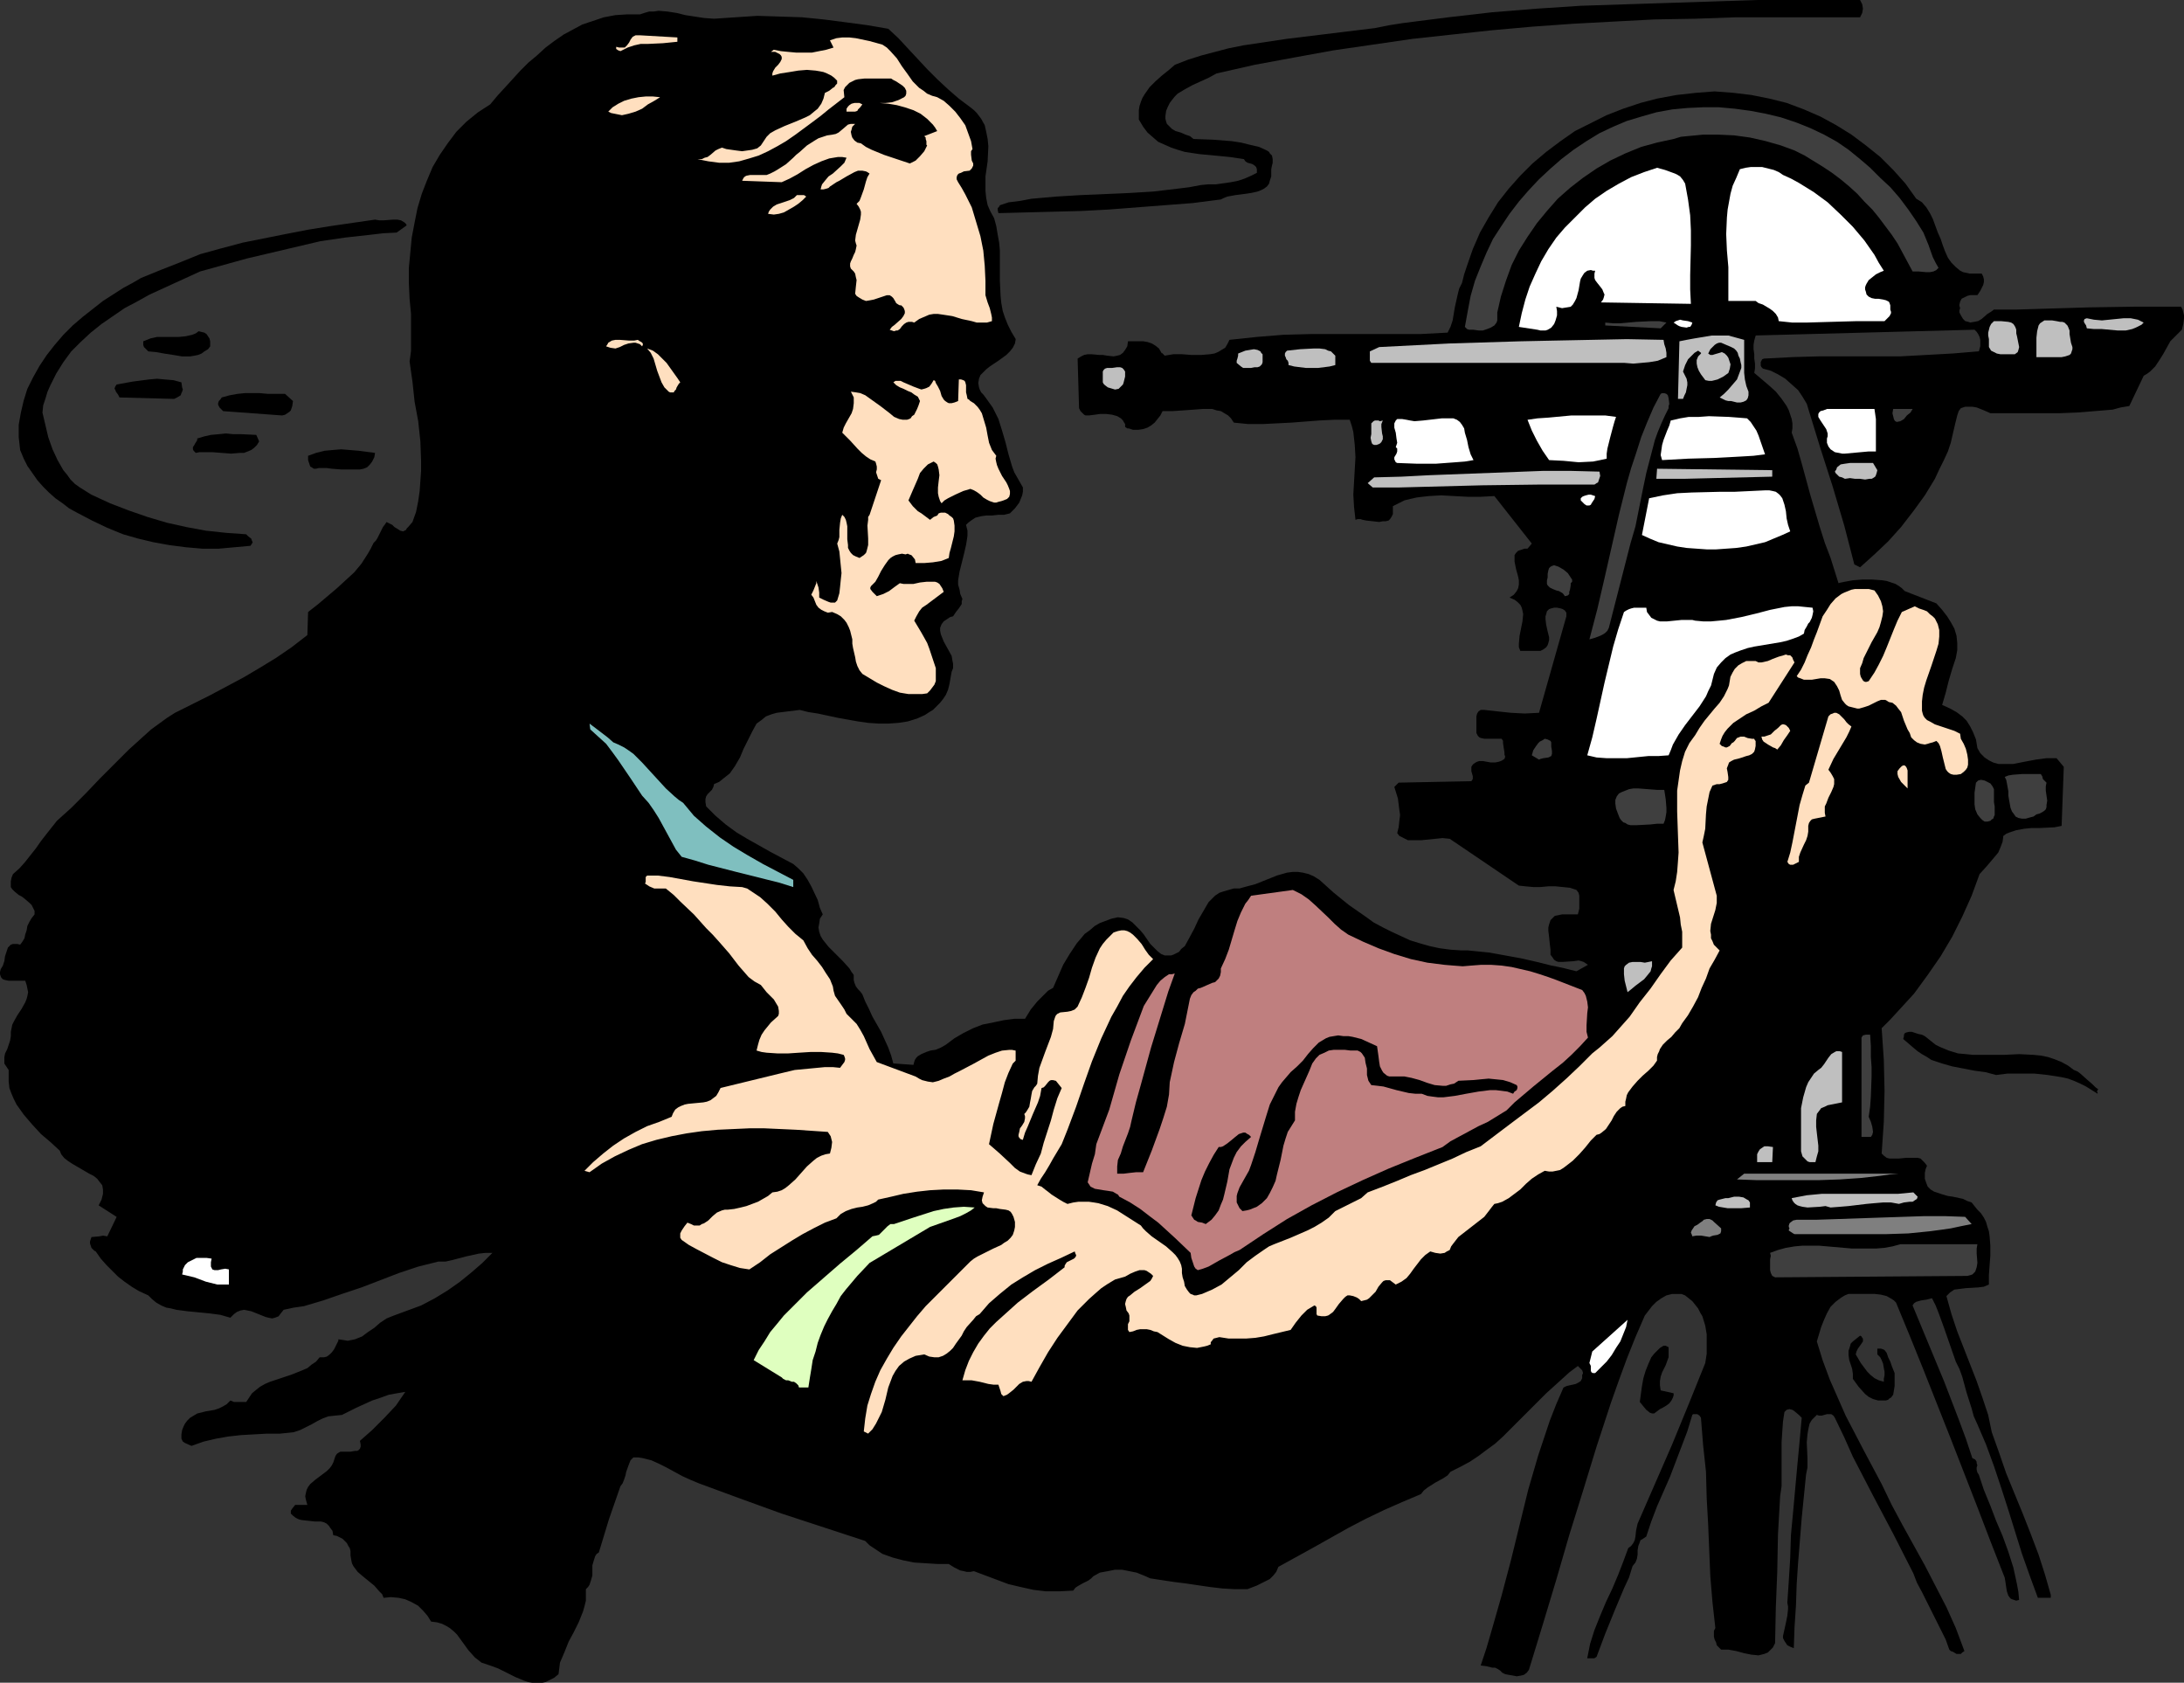 <?xml version="1.0" encoding="UTF-8" standalone="no"?>
<svg
   version="1.0"
   width="129.724mm"
   height="99.923mm"
   id="svg73"
   sodipodi:docname="Field Surveyor.wmf"
   xmlns:inkscape="http://www.inkscape.org/namespaces/inkscape"
   xmlns:sodipodi="http://sodipodi.sourceforge.net/DTD/sodipodi-0.dtd"
   xmlns="http://www.w3.org/2000/svg"
   xmlns:svg="http://www.w3.org/2000/svg">
  <rect width="100%" height="100%" fill="#333333" stroke="none"/>
  <sodipodi:namedview
     id="namedview73"
     pagecolor="#ffffff"
     bordercolor="#000000"
     borderopacity="0.25"
     inkscape:showpageshadow="2"
     inkscape:pageopacity="0.0"
     inkscape:pagecheckerboard="0"
     inkscape:deskcolor="#d1d1d1"
     inkscape:document-units="mm" />
  <defs
     id="defs1">
    <pattern
       id="WMFhbasepattern"
       patternUnits="userSpaceOnUse"
       width="6"
       height="6"
       x="0"
       y="0" />
  </defs>
  <path
     style="fill:#000000;fill-opacity:1;fill-rule:evenodd;stroke:none"
     d="m 434.704,135.421 1.293,1.454 1.131,1.454 0.808,1.293 0.808,1.454 0.485,1.616 0.162,1.616 v 1.616 l -0.323,1.778 -0.808,2.424 -0.808,2.747 -0.646,2.586 -0.808,2.747 1.778,0.808 1.454,0.808 1.293,0.97 0.97,0.97 0.808,1.293 0.646,1.293 0.646,1.616 0.323,1.939 0.646,1.131 0.97,0.97 0.97,0.646 0.97,0.485 1.131,0.323 h 0.97 1.293 1.131 l 2.424,-0.485 2.586,-0.485 2.424,-0.323 h 1.131 1.131 l 1.616,1.939 -0.485,13.251 -1.616,0.323 -3.394,0.162 h -1.778 l -1.616,0.162 -1.778,0.323 -1.454,0.485 -0.808,0.323 -0.646,0.485 -0.162,1.293 -0.485,1.293 -0.485,1.131 -0.808,0.97 -1.778,2.101 -1.616,1.778 -1.778,4.848 -2.101,4.686 -2.262,4.525 -2.586,4.363 -2.909,4.202 -3.07,4.202 -3.555,3.878 -1.778,1.939 -1.939,1.939 0.485,7.11 0.162,6.949 -0.162,6.949 -0.485,7.11 0.485,0.485 0.646,0.485 0.646,0.162 h 0.646 1.454 l 1.616,-0.162 h 1.293 0.646 0.646 l 0.646,0.162 0.485,0.485 0.485,0.485 0.485,0.646 -0.323,0.808 -0.162,0.808 v 0.646 0.646 l 0.323,0.97 0.323,0.808 0.646,0.646 0.808,0.485 0.97,0.323 0.97,0.323 1.131,0.323 1.131,0.162 2.262,0.485 0.97,0.485 0.97,0.323 0.646,0.808 0.646,0.808 0.808,0.808 0.646,0.97 0.485,0.97 0.323,1.131 0.323,0.97 0.162,1.131 0.162,2.101 v 2.262 l -0.162,2.101 -0.162,2.262 v 2.101 l -1.131,0.485 -1.293,0.162 -2.747,0.162 -1.293,0.162 -1.293,0.162 -0.485,0.323 -0.485,0.323 -0.323,0.323 -0.485,0.485 1.131,4.04 1.293,3.878 1.454,3.717 1.454,3.717 1.454,3.717 1.293,3.717 1.293,3.878 0.808,3.878 1.616,4.525 1.616,4.686 3.717,9.05 1.778,4.525 1.778,4.686 1.454,4.525 1.293,4.525 v 0.646 h -2.909 l -1.778,-4.848 -1.778,-5.01 -3.07,-9.858 -1.616,-5.01 -1.616,-4.848 -1.778,-4.848 -1.939,-4.525 -0.808,-1.778 -0.485,-1.778 -1.131,-3.555 -0.97,-3.555 -0.646,-1.778 -0.808,-1.616 -1.293,-3.717 -1.293,-3.717 -1.293,-3.555 -0.646,-1.616 -0.808,-1.616 -1.293,0.323 -1.131,0.162 -1.131,0.323 -0.485,0.323 -0.323,0.485 3.555,8.565 3.555,8.565 3.232,8.403 1.616,4.363 1.454,4.363 0.646,0.323 0.323,0.485 v 0.323 l 0.162,0.485 -0.162,0.485 v 0.485 l 0.162,0.646 0.323,0.485 1.131,3.394 1.454,3.555 1.293,3.394 1.454,3.394 1.293,3.555 1.131,3.555 0.808,3.717 0.323,1.778 0.162,1.778 -0.646,0.162 -0.485,-0.162 -0.485,-0.162 -0.323,-0.162 -0.485,-0.646 -0.323,-0.97 -0.162,-0.97 -0.162,-1.131 -0.162,-0.97 -0.323,-0.808 -2.909,-7.434 -2.909,-7.595 -5.979,-15.352 -6.141,-15.514 -3.07,-7.595 -3.07,-7.434 -0.485,-0.485 -0.485,-0.323 -1.131,-0.646 -1.293,-0.323 -1.454,-0.162 h -2.909 -2.909 l -0.808,0.323 -0.808,0.485 -1.293,0.97 -1.131,1.131 -0.808,1.454 -0.646,1.454 -0.646,1.616 -0.97,3.232 1.293,4.202 1.616,4.363 1.778,4.04 1.778,4.04 4.04,7.757 4.04,7.595 2.262,4.686 2.424,4.525 5.01,9.05 2.424,4.686 2.424,4.686 2.101,4.686 0.97,2.586 0.97,2.586 -0.485,0.323 -0.323,0.323 h -0.485 -0.485 l -0.808,-0.485 -0.485,-0.162 -0.323,-0.323 -0.808,-2.262 -1.131,-2.262 -2.101,-4.202 -2.101,-4.202 -1.131,-2.101 -0.808,-2.101 -4.525,-8.888 -4.525,-8.565 -4.525,-8.726 -1.939,-4.363 -2.101,-4.363 -0.323,-0.485 -0.485,-0.323 h -0.485 -0.485 l -1.131,0.323 h -0.646 l -0.485,-0.162 -0.646,0.646 -0.485,0.485 -0.485,0.808 -0.162,0.646 -0.162,0.808 -0.162,0.97 -0.162,1.778 0.162,3.717 v 1.939 l -0.323,1.616 -0.485,4.848 -0.485,4.848 -0.808,10.019 -0.323,4.848 -0.162,4.848 -0.323,4.848 -0.162,4.686 -0.808,-0.323 -0.646,-0.323 -0.323,-0.485 -0.323,-0.485 -0.323,-0.646 v -0.485 l 0.323,-1.454 0.323,-1.454 0.323,-1.616 0.162,-1.454 v -0.646 l -0.162,-0.808 0.323,-4.848 0.323,-5.171 0.162,-5.171 0.485,-5.171 0.97,-10.666 0.485,-5.171 0.485,-5.333 -0.323,-0.323 -0.323,-0.323 -0.97,-0.808 -0.485,-0.323 -0.646,-0.162 -0.646,0.162 -0.485,0.485 -0.323,2.101 -0.162,2.262 -0.162,2.424 v 7.434 2.424 l -0.323,2.262 -0.485,8.565 -0.162,8.403 -0.323,8.08 -0.162,7.918 -0.485,0.97 -0.646,0.646 -0.485,0.485 -0.808,0.323 -0.646,0.162 -0.646,0.162 -1.616,-0.162 -1.616,-0.323 -1.778,-0.485 -1.778,-0.323 h -0.808 -0.808 l -0.97,-0.97 -0.162,-0.646 -0.323,-0.646 -0.162,-0.646 v -0.646 -0.646 l 0.323,-0.646 -0.646,-5.818 -0.485,-5.818 -0.485,-11.635 -0.323,-5.818 -0.162,-5.979 -0.646,-5.979 -0.485,-6.141 -0.323,-0.485 -0.485,-0.323 h -0.646 -0.323 l -0.162,0.162 -1.131,3.717 -1.293,3.394 -2.586,6.787 -2.909,6.626 -1.293,3.394 -1.131,3.394 -0.485,0.323 -0.485,0.323 -0.323,0.162 -0.162,0.485 -0.323,0.808 -0.162,0.97 v 0.97 l -0.162,0.97 -0.323,0.808 -0.646,0.808 -0.808,2.586 -1.131,2.424 -2.101,5.01 -2.101,5.171 -0.97,2.586 -0.97,2.586 -0.485,0.323 h -0.485 -0.646 -0.485 l 0.646,-3.232 0.97,-3.07 1.293,-3.232 1.293,-3.07 1.454,-3.07 1.293,-3.07 1.131,-2.909 1.131,-3.07 0.646,-0.485 0.485,-0.646 0.323,-0.646 0.162,-0.808 0.162,-1.454 0.323,-1.454 3.878,-8.888 3.878,-8.888 3.717,-9.05 3.717,-9.211 0.323,-2.101 v -2.262 -2.101 l -0.323,-1.939 -0.646,-2.101 -0.485,-0.808 -0.485,-0.97 -0.646,-0.808 -0.646,-0.808 -0.808,-0.646 -0.808,-0.646 -0.808,-0.323 h -0.646 -0.808 -0.646 l -1.293,0.323 -1.131,0.646 -1.131,0.808 -0.97,0.97 -1.616,2.101 -2.101,4.848 -1.939,4.848 -1.778,4.848 -1.778,5.01 -3.232,9.858 -3.07,10.019 -3.07,9.858 -2.909,10.019 -3.07,10.181 -3.07,10.019 -0.485,0.646 -0.646,0.485 -0.646,0.162 -0.97,0.162 -0.808,-0.162 -0.97,-0.162 -0.808,-0.162 -0.646,-0.323 -0.485,-0.485 -0.485,-0.323 -0.646,-0.323 h -0.646 l -1.293,-0.323 -1.293,-0.162 1.293,-3.878 1.131,-3.878 2.262,-7.918 2.101,-7.918 1.939,-7.918 1.939,-7.918 2.262,-7.757 1.293,-3.878 1.293,-3.878 1.454,-3.717 1.616,-3.717 0.646,-0.323 0.646,-0.162 1.454,-0.323 0.646,-0.323 0.485,-0.323 0.323,-0.646 v -0.323 -0.485 l 0.162,-0.162 v -0.323 l -0.162,-0.485 -0.485,-0.485 -0.485,-0.485 -1.939,1.454 -1.778,1.616 -3.394,3.07 -3.232,3.232 -3.232,3.232 -3.232,3.232 -1.778,1.616 -1.778,1.293 -1.939,1.454 -1.939,1.293 -2.101,1.131 -2.262,1.131 -0.646,0.808 -0.97,0.646 -1.778,0.97 -1.778,1.131 -0.808,0.646 -0.646,0.808 -4.202,1.778 -4.04,1.778 -4.04,1.939 -4.04,2.101 -7.757,4.363 -7.918,4.363 -0.485,1.131 -0.646,0.808 -0.808,0.808 -0.97,0.485 -0.97,0.485 -0.97,0.485 -2.101,0.808 h -2.909 l -2.747,-0.162 -2.747,-0.323 -5.494,-0.808 -2.586,-0.323 -5.333,-0.808 -1.454,-0.646 -1.616,-0.646 -1.616,-0.323 -1.616,-0.323 h -1.616 l -1.616,0.323 -1.778,0.323 -1.454,0.808 -0.485,0.485 -0.646,0.485 -1.293,0.646 -1.131,0.646 -0.485,0.323 -0.485,0.646 -3.07,0.162 h -3.07 l -2.747,-0.323 -2.909,-0.646 -2.747,-0.646 -2.586,-0.97 -5.171,-1.939 -0.808,0.162 h -0.808 l -0.646,-0.162 -0.808,-0.162 -1.293,-0.646 -1.293,-0.808 h -2.586 l -2.586,-0.162 -2.586,-0.162 -2.424,-0.485 -2.424,-0.646 -2.262,-0.808 -0.97,-0.646 -0.97,-0.646 -0.97,-0.646 -0.97,-0.97 -9.373,-3.07 -9.373,-3.07 -9.373,-3.394 -9.211,-3.394 -1.939,-0.808 -1.778,-0.808 -1.778,-0.97 -1.778,-0.97 -1.616,-0.808 -1.778,-0.808 -1.939,-0.485 -0.97,-0.162 h -1.131 l -0.646,0.646 -0.323,0.808 -0.646,1.778 -0.162,0.808 -0.323,0.97 -0.323,0.808 -0.485,0.646 -2.586,7.434 -1.131,3.717 -1.131,3.717 -0.485,0.323 -0.323,0.485 -0.323,0.97 -0.323,1.131 v 2.262 l -0.323,1.131 -0.323,0.97 -0.323,0.485 -0.485,0.485 v 1.293 1.293 l -0.323,1.293 -0.323,1.131 -0.97,2.424 -1.131,2.262 -1.131,2.101 -0.97,2.424 -0.97,2.262 -0.162,1.293 -0.162,1.293 -0.97,0.808 -0.97,0.485 -0.97,0.485 -0.808,0.162 h -0.97 -1.131 l -0.97,-0.162 -0.97,-0.323 -1.939,-0.808 -1.939,-0.97 -1.939,-0.97 -1.778,-0.646 -0.97,-0.323 -0.97,-0.323 -0.808,-0.646 -0.646,-0.485 -1.454,-1.616 -1.293,-1.778 -1.293,-1.778 -0.646,-0.646 -0.97,-0.808 -0.808,-0.485 -0.97,-0.485 -1.131,-0.323 -1.293,-0.162 -0.808,-1.293 -0.97,-1.131 -1.131,-1.131 -1.454,-0.808 -1.454,-0.646 -1.454,-0.323 -1.778,-0.162 -1.616,0.162 -0.323,-0.808 -0.646,-0.646 -1.131,-1.293 -2.586,-2.101 -1.131,-0.97 -0.485,-0.646 -0.485,-0.646 -0.323,-0.646 -0.162,-0.808 -0.162,-0.97 v -0.97 l -0.162,-0.646 -0.323,-0.485 -0.323,-0.646 -0.485,-0.485 -0.485,-0.485 -0.646,-0.323 -0.646,-0.323 -0.808,-0.162 -0.162,-0.97 -0.485,-0.646 -0.323,-0.485 -0.485,-0.485 -0.646,-0.323 -0.646,-0.162 H 70.619 l -1.454,-0.162 -1.454,-0.162 -0.646,-0.162 -0.646,-0.323 -0.646,-0.485 -0.485,-0.485 v -0.646 l 0.323,-0.485 0.646,-0.808 h 2.747 l -0.323,-1.131 -0.162,-0.808 0.162,-0.808 0.162,-0.646 0.323,-0.646 0.485,-0.646 1.131,-0.97 2.586,-1.939 0.646,-0.646 0.485,-0.646 0.323,-0.646 0.323,-0.97 0.162,-0.485 0.323,-0.485 0.485,-0.323 0.323,-0.162 h 1.131 1.131 l 0.97,-0.162 h 0.485 l 0.323,-0.162 0.323,-0.323 0.162,-0.485 v -0.485 l -0.162,-0.808 2.747,-2.424 2.747,-2.747 2.586,-2.747 2.101,-3.07 -1.939,0.323 -1.778,0.323 -1.778,0.646 -1.939,0.646 -3.555,1.616 -1.616,0.808 -1.616,0.808 -1.616,0.162 -1.454,0.162 -1.293,0.485 -1.293,0.646 -1.131,0.646 -1.293,0.646 -1.293,0.646 -1.454,0.485 -3.07,0.323 h -2.909 l -5.818,0.323 -2.909,0.323 -2.747,0.485 -2.747,0.646 -2.747,0.97 -1.454,-0.646 -0.485,-0.323 -0.323,-0.646 v -0.97 l 0.162,-0.97 0.323,-0.808 0.323,-0.646 0.485,-0.646 0.646,-0.646 0.808,-0.485 0.808,-0.485 1.939,-0.485 1.939,-0.323 0.97,-0.323 0.97,-0.485 0.808,-0.485 0.808,-0.808 0.808,0.323 h 0.97 0.97 0.808 l 0.646,-0.97 0.646,-0.97 0.97,-0.808 0.808,-0.646 1.131,-0.646 1.131,-0.485 2.424,-0.808 2.424,-0.808 2.424,-0.97 1.131,-0.485 0.97,-0.808 0.97,-0.646 0.808,-0.97 h 0.97 l 0.646,-0.162 0.646,-0.485 0.485,-0.485 0.485,-0.646 0.808,-1.616 0.162,-0.323 v -0.323 l 1.131,0.162 0.97,0.162 0.808,-0.162 0.808,-0.162 0.808,-0.323 0.808,-0.323 1.293,-0.97 1.454,-0.97 1.293,-1.131 1.454,-0.97 0.808,-0.323 0.808,-0.323 3.07,-1.131 3.07,-1.131 3.07,-1.616 2.909,-1.778 2.747,-1.939 2.586,-2.101 2.424,-2.101 2.262,-2.262 h -1.616 l -1.454,0.162 -2.909,0.646 -3.07,0.808 -1.454,0.323 h -1.616 l -4.525,1.131 -4.363,1.454 -8.403,3.232 -4.363,1.454 -4.202,1.454 -4.363,1.293 -2.262,0.323 -2.262,0.485 -0.646,0.808 -0.485,0.646 -0.808,0.323 -0.646,0.162 -0.808,-0.162 -0.646,-0.162 -1.616,-0.646 -1.616,-0.646 -0.808,-0.162 -0.808,-0.162 -0.808,0.162 -0.808,0.323 -0.646,0.485 -0.808,0.808 -1.131,-0.323 -1.131,-0.323 -2.424,-0.323 -5.01,-0.485 -2.424,-0.323 -1.293,-0.323 -0.97,-0.162 -1.131,-0.485 -1.131,-0.646 -0.97,-0.808 -0.808,-0.808 -2.101,-0.97 -1.616,-0.97 -1.616,-1.131 -1.454,-1.131 -1.293,-1.293 -1.293,-1.293 -1.293,-1.454 -1.131,-1.616 -0.323,-0.162 -0.323,-0.323 -0.323,-0.323 -0.162,-0.485 -0.162,-0.485 v -0.485 l 0.162,-0.485 0.162,-0.485 1.778,-0.162 0.808,-0.162 0.97,0.162 2.101,-4.363 -4.04,-2.586 0.323,-0.646 0.323,-0.646 0.162,-0.646 0.162,-0.646 v -0.97 l -0.162,-0.97 -0.646,-0.808 -0.485,-0.646 -0.808,-0.646 -0.97,-0.485 -1.939,-1.131 -1.939,-1.131 -0.97,-0.646 -0.808,-0.646 -0.646,-0.808 -0.323,-0.808 -2.101,-1.939 -2.101,-1.778 -1.939,-2.101 -1.939,-2.262 -0.808,-1.131 -0.808,-1.131 -0.646,-1.293 -0.485,-1.131 -0.485,-1.293 -0.162,-1.454 v -1.293 -1.293 l -0.323,-0.485 -0.323,-0.485 -0.323,-0.485 v -0.485 -0.97 l 0.162,-0.808 0.485,-0.97 0.323,-0.97 0.323,-0.97 0.162,-0.97 v -0.97 l 0.162,-0.808 0.162,-0.808 0.323,-0.646 0.808,-1.454 0.97,-1.454 0.808,-1.454 0.323,-0.808 0.162,-0.646 0.162,-0.808 -0.162,-0.808 -0.162,-0.808 -0.323,-0.97 H 5.01 4.04 1.939 l -0.808,-0.162 -0.485,-0.162 -0.323,-0.323 -0.162,-0.323 L 0,218.645 v -0.485 l 0.162,-0.646 0.485,-0.808 0.323,-0.97 0.162,-1.131 0.323,-0.97 0.323,-0.97 0.323,-0.323 0.323,-0.323 0.485,-0.162 h 0.485 0.485 l 0.646,0.162 0.485,-0.646 0.485,-0.808 0.162,-0.808 0.323,-0.97 0.162,-0.97 0.485,-0.97 0.485,-0.808 0.646,-0.808 v -0.808 l -0.323,-0.646 -0.323,-0.646 -0.485,-0.485 -1.131,-0.97 -0.646,-0.485 -0.646,-0.323 -0.97,-0.808 -0.485,-0.485 -0.323,-0.485 v -0.646 -0.646 l 0.162,-0.808 0.323,-0.808 1.454,-1.293 1.293,-1.454 2.424,-3.07 1.131,-1.616 1.131,-1.454 2.424,-3.07 3.232,-2.909 3.232,-3.232 3.232,-3.394 3.232,-3.232 3.232,-3.232 3.394,-3.07 1.616,-1.454 1.778,-1.293 1.778,-1.293 1.778,-1.131 3.878,-1.939 3.878,-1.939 7.595,-4.04 3.555,-2.101 3.717,-2.262 3.555,-2.424 3.555,-2.747 0.162,-5.171 2.262,-1.778 2.101,-1.778 2.101,-1.778 1.939,-1.778 1.939,-1.778 1.616,-1.939 1.454,-2.262 0.646,-1.131 0.646,-1.293 0.485,-0.485 0.323,-0.485 0.646,-1.293 0.646,-1.293 0.485,-0.646 0.323,-0.485 0.646,0.323 0.646,0.323 0.485,0.485 0.808,0.485 0.485,0.323 0.646,0.162 0.323,-0.162 0.323,-0.162 0.162,-0.323 0.323,-0.323 0.97,-1.131 0.808,-2.262 0.485,-2.424 0.323,-2.262 0.162,-2.262 0.162,-2.262 v -2.262 l -0.162,-4.363 -0.485,-4.525 -0.808,-4.363 -0.485,-4.525 -0.646,-4.525 0.162,-1.131 0.162,-1.293 v -2.586 -2.909 -2.747 l -0.323,-3.394 -0.162,-3.555 v -3.394 l 0.323,-3.394 0.323,-3.394 0.646,-3.394 0.646,-3.232 0.97,-3.232 1.131,-2.909 1.293,-3.07 1.616,-2.747 1.778,-2.586 1.939,-2.586 2.262,-2.262 2.586,-2.101 2.747,-1.778 1.616,-1.939 1.778,-1.939 3.394,-3.717 1.778,-1.778 1.939,-1.616 1.939,-1.778 1.939,-1.454 2.101,-1.454 2.101,-1.131 2.101,-1.131 2.424,-0.808 2.424,-0.808 2.586,-0.485 2.586,-0.162 h 2.909 l 0.97,-0.323 1.131,-0.323 h 0.97 l 1.131,-0.162 1.939,0.162 2.101,0.323 1.939,0.485 2.101,0.323 2.101,0.323 2.262,0.162 4.848,-0.323 4.848,-0.323 5.01,0.162 5.01,0.162 4.848,0.485 5.01,0.646 4.848,0.646 4.686,0.808 2.262,2.101 2.101,2.262 4.363,4.686 2.262,2.262 2.424,2.262 2.424,2.101 2.586,1.939 0.808,0.646 0.646,0.646 0.485,0.646 0.485,0.646 0.808,1.454 0.323,1.454 0.323,1.616 0.162,1.616 -0.162,3.394 -0.485,3.394 v 1.616 1.616 l 0.162,1.616 0.323,1.616 0.646,1.454 0.808,1.454 0.485,1.778 0.323,1.939 0.323,1.778 0.162,1.778 v 3.394 3.394 l 0.162,3.394 0.162,1.616 0.323,1.778 0.485,1.454 0.646,1.616 0.808,1.616 0.97,1.616 -0.162,0.97 -0.485,0.97 -0.646,0.808 -0.808,0.808 -1.778,1.293 -1.939,1.293 -0.808,0.646 -0.646,0.646 -0.646,0.646 -0.323,0.808 -0.162,0.97 0.162,0.97 0.162,0.485 0.323,0.646 0.485,0.485 0.485,0.646 0.808,1.131 0.808,1.131 0.646,1.293 0.646,1.293 0.808,2.586 0.808,2.747 0.646,2.586 0.808,2.747 0.485,1.293 0.646,1.131 0.646,1.131 0.646,1.131 v 0.97 l -0.162,0.808 -0.323,0.808 -0.323,0.808 -0.485,0.646 -0.485,0.646 -0.646,0.646 -0.485,0.485 -1.293,0.323 h -1.293 l -1.454,0.162 h -1.293 l -1.131,0.162 -1.293,0.323 -0.485,0.323 -0.485,0.323 -0.646,0.485 -0.485,0.485 0.323,1.293 v 1.131 l -0.162,1.131 -0.162,0.97 -0.485,2.101 -0.485,1.939 -0.485,1.939 -0.323,1.939 v 0.97 l 0.323,1.131 0.162,0.97 0.485,1.131 -0.162,0.485 v 0.646 l -0.646,0.97 -0.646,0.808 -0.646,0.97 -0.646,0.162 -0.485,0.323 -0.97,0.646 -0.485,0.646 -0.323,0.808 v 0.646 l 0.162,0.808 0.323,0.808 0.323,0.808 1.778,3.232 0.162,0.97 0.162,0.808 v 0.97 l -0.323,0.808 -0.485,2.747 -0.323,1.293 -0.485,1.131 -0.646,0.97 -0.646,0.808 -0.808,0.808 -0.808,0.808 -0.808,0.485 -0.97,0.646 -1.778,0.808 -2.101,0.646 -2.101,0.323 -2.262,0.162 h -2.101 l -2.424,-0.162 -2.262,-0.323 -4.525,-0.808 -4.525,-0.97 -2.101,-0.323 -1.939,-0.485 -2.586,0.323 -2.586,0.323 -1.131,0.323 -1.293,0.485 -0.97,0.808 -1.131,0.808 -0.97,1.778 -0.97,1.939 -0.97,1.939 -0.808,1.939 -1.131,1.939 -1.131,1.616 -0.808,0.646 -0.808,0.646 -0.808,0.646 -1.131,0.485 -0.162,0.646 -0.323,0.646 -0.97,0.97 -0.323,0.485 -0.162,0.646 v 0.646 l 0.162,0.97 2.101,2.101 2.262,1.939 2.424,1.778 2.424,1.454 5.171,2.909 5.171,2.747 1.131,0.97 1.131,1.131 0.97,1.454 0.808,1.454 1.454,3.07 0.485,1.778 0.646,1.454 -0.646,0.97 -0.162,1.131 -0.162,0.808 0.162,0.97 0.323,0.97 0.485,0.808 0.646,0.808 0.646,0.808 1.616,1.616 1.616,1.616 1.454,1.616 0.485,0.808 0.485,0.646 v 1.131 l 0.162,0.646 0.323,0.808 0.485,0.646 0.485,0.485 0.485,0.646 0.323,0.808 0.323,0.808 0.808,1.616 0.808,1.778 1.939,3.394 0.808,1.778 0.808,1.778 0.646,1.778 0.485,1.778 4.525,0.323 0.162,-0.646 0.162,-0.485 0.323,-0.485 0.323,-0.323 0.808,-0.485 1.131,-0.485 0.97,-0.323 1.131,-0.162 1.131,-0.485 1.131,-0.646 1.939,-1.454 1.939,-1.131 2.262,-1.131 2.101,-0.808 2.424,-0.485 2.262,-0.485 2.424,-0.323 h 2.424 l 1.293,-2.101 1.454,-1.778 0.808,-0.808 0.808,-0.808 0.808,-0.808 1.131,-0.646 1.131,-2.586 1.131,-2.586 1.454,-2.424 1.616,-2.424 0.97,-1.131 0.808,-0.97 1.131,-0.808 1.131,-0.97 1.131,-0.646 1.293,-0.485 1.293,-0.485 1.454,-0.323 1.293,0.162 0.97,0.323 0.97,0.646 0.808,0.808 0.97,0.97 0.808,0.97 1.454,2.101 0.808,0.808 0.808,0.808 0.808,0.646 0.808,0.323 h 0.97 0.485 l 0.485,-0.162 0.646,-0.323 0.646,-0.323 0.485,-0.646 0.808,-0.646 0.97,-1.778 1.131,-2.101 0.97,-2.101 1.131,-1.939 1.131,-1.939 0.808,-0.808 0.646,-0.646 0.97,-0.646 0.97,-0.323 1.131,-0.323 1.131,-0.323 h 1.293 l 1.131,-0.323 2.424,-0.646 4.848,-1.939 2.262,-0.646 1.293,-0.162 h 1.131 l 1.131,0.162 1.293,0.323 1.131,0.485 1.293,0.808 3.232,2.909 3.394,2.747 3.717,2.586 1.778,1.293 2.101,1.131 1.939,0.97 2.101,0.97 2.101,0.97 2.101,0.646 2.262,0.646 2.262,0.485 2.424,0.323 2.424,0.162 h 1.454 l 1.616,0.162 3.232,0.323 3.555,0.646 3.555,0.646 3.555,0.808 3.232,0.808 1.616,0.323 1.454,0.323 1.293,0.323 1.293,0.323 2.586,-1.454 -0.485,-0.323 -0.485,-0.323 -0.485,-0.162 -0.646,-0.162 -1.131,0.162 -2.424,0.162 h -0.97 l -0.485,-0.162 -0.485,-0.323 -0.323,-0.485 -0.485,-0.646 v -1.131 l -0.162,-1.293 -0.162,-1.616 -0.162,-1.293 v -0.808 l 0.162,-0.646 0.162,-0.485 0.162,-0.485 0.485,-0.485 0.485,-0.485 0.808,-0.162 0.808,-0.162 h 3.555 l 0.323,-1.293 v -1.454 -0.808 -0.646 l -0.162,-0.646 -0.485,-0.646 -1.454,-0.485 -1.616,-0.162 -1.616,-0.162 h -1.616 l -1.778,0.162 h -1.616 l -1.778,-0.162 -1.454,-0.162 -15.514,-10.504 -1.616,-0.162 -1.616,0.162 -3.232,0.323 h -1.454 -1.454 l -0.646,-0.323 -0.646,-0.323 -0.646,-0.323 -0.485,-0.646 0.323,-1.293 0.162,-1.454 0.162,-1.293 -0.162,-1.131 -0.162,-1.293 -0.162,-1.293 -0.808,-2.586 0.97,-0.97 16.322,-0.323 0.323,-0.485 v -0.646 l -0.323,-1.131 v -0.485 -0.485 l 0.323,-0.485 0.162,-0.162 0.485,-0.323 0.323,-0.162 0.485,-0.162 h 0.808 l 1.778,0.323 h 0.97 l 0.808,-0.162 0.485,-0.162 0.323,-0.162 0.485,-0.323 0.162,-0.485 -0.162,-0.485 v -0.485 l -0.162,-0.97 -0.162,-1.131 v -0.485 l -0.323,-0.485 h -0.808 -0.97 -1.131 -0.97 l -0.808,-0.162 -0.323,-0.162 -0.323,-0.323 -0.162,-0.323 -0.162,-0.323 v -0.646 -0.485 -0.646 -0.646 -1.293 l 0.162,-0.646 0.323,-0.485 0.485,-0.323 h 0.323 0.485 l 2.909,0.323 3.07,0.323 3.07,0.162 3.232,-0.162 6.141,-21.654 v -0.808 l -0.323,-0.485 -0.485,-0.323 -0.485,-0.162 -0.808,-0.162 h -0.646 l -0.646,0.162 -0.485,0.162 -0.485,0.485 -0.162,0.646 -0.162,0.485 v 0.646 l 0.162,1.293 0.323,1.454 0.323,1.293 v 0.646 l -0.162,0.646 -0.162,0.485 -0.323,0.485 -0.646,0.485 -0.646,0.323 h -4.525 l -0.323,-0.808 v -0.808 l 0.162,-1.778 0.323,-1.616 0.323,-1.616 0.162,-1.616 -0.162,-0.808 -0.162,-0.646 -0.323,-0.646 -0.646,-0.646 -0.646,-0.485 -1.131,-0.485 0.97,-0.646 0.646,-0.808 0.323,-0.646 0.162,-0.808 v -0.97 l -0.162,-0.808 -0.485,-1.778 -0.323,-1.616 v -0.646 -0.808 l 0.323,-0.485 0.485,-0.485 0.97,-0.323 0.485,-0.162 h 0.646 l 0.97,-1.131 -8.403,-10.666 -3.07,0.162 h -2.909 l -3.07,-0.162 -2.909,-0.162 -2.747,0.162 -1.454,0.162 -1.293,0.162 -1.454,0.323 -1.293,0.323 -1.293,0.646 -1.293,0.646 v 0.97 0.808 l -0.323,0.646 -0.323,0.485 -0.323,0.323 -0.646,0.162 h -0.646 l -0.808,0.162 -1.454,-0.162 -1.454,-0.162 -0.808,-0.162 -0.485,-0.162 h -0.646 l -0.485,0.162 -0.323,-2.909 -0.162,-2.747 0.323,-5.656 0.162,-2.747 -0.162,-2.747 -0.162,-1.454 -0.162,-1.454 -0.323,-1.293 -0.485,-1.454 h -3.394 l -3.394,0.162 -6.302,0.485 -3.232,0.162 -3.232,0.162 h -3.232 l -3.232,-0.323 -0.646,-0.97 -0.646,-0.646 -0.808,-0.485 -0.808,-0.485 -0.97,-0.162 -0.97,-0.323 h -0.97 -1.131 l -2.101,0.162 -2.262,0.162 -2.424,0.162 h -2.262 l -0.485,0.97 -0.646,0.808 -0.646,0.808 -0.808,0.646 -0.808,0.485 -0.97,0.323 -1.131,0.162 h -1.131 l -0.485,-0.162 -0.485,-0.162 h -0.323 l -0.485,-0.323 v -0.646 l -0.323,-0.485 -0.162,-0.323 -0.485,-0.485 -0.808,-0.485 -1.131,-0.323 -1.293,-0.162 h -1.454 l -1.131,0.162 -1.293,0.162 h -0.323 -0.485 l -0.323,-0.162 -0.323,-0.323 -0.485,-0.485 -0.323,-0.646 -0.323,-11.15 v 0 l 0.808,-0.485 0.646,-0.323 0.808,-0.162 h 0.808 l 1.778,0.162 h 0.808 l 0.97,0.162 1.454,0.162 0.808,-0.162 0.646,-0.162 0.646,-0.485 0.485,-0.646 0.485,-0.808 0.162,-1.131 h 3.394 l 0.97,0.162 0.97,0.323 0.808,0.485 0.808,0.646 0.646,1.131 v -0.162 l 0.646,0.646 0.97,-0.162 0.97,-0.162 h 1.939 l 2.101,0.162 h 2.262 l 1.939,-0.162 0.97,-0.162 0.808,-0.323 0.808,-0.485 0.808,-0.485 0.485,-0.808 0.485,-0.97 3.07,-0.323 3.07,-0.323 5.979,-0.485 6.141,-0.162 h 12.282 6.141 6.141 l 6.141,-0.323 0.646,-1.293 0.485,-1.454 0.485,-2.909 0.646,-2.909 0.323,-1.293 0.646,-1.293 0.485,-1.939 0.646,-1.939 1.293,-3.717 1.616,-3.717 1.939,-3.394 2.101,-3.394 2.424,-3.07 2.586,-2.909 2.747,-2.747 3.07,-2.586 3.232,-2.424 3.232,-2.262 3.555,-1.778 3.555,-1.778 3.717,-1.454 3.878,-1.293 3.717,-0.97 4.363,-0.808 4.363,-0.485 4.202,-0.323 4.202,0.323 4.04,0.485 4.04,0.808 3.878,0.97 3.878,1.454 3.717,1.616 3.555,1.939 3.394,2.101 3.232,2.424 3.232,2.586 2.909,2.909 2.747,3.07 2.424,3.394 1.293,0.808 0.97,1.131 0.808,1.293 0.646,1.293 1.131,3.07 0.646,1.454 0.485,1.454 0.485,1.293 0.646,1.454 0.808,1.131 0.97,0.97 0.97,0.808 0.646,0.323 1.454,0.323 h 0.808 0.97 0.97 l 0.323,0.646 0.162,0.646 v 0.646 l -0.162,0.646 -0.646,1.293 -0.323,0.485 -0.323,0.485 h -0.808 -0.808 l -0.646,0.162 -0.646,0.323 -0.646,0.323 -0.323,0.646 -0.162,0.646 v 0.323 l 0.162,0.485 -0.162,0.485 v 0.485 l 0.323,0.646 0.485,0.808 0.485,0.485 0.646,0.162 0.485,0.162 0.97,-0.162 0.808,-0.162 0.808,-0.485 1.293,-1.131 0.808,-0.485 0.646,-0.485 h 5.171 l 5.333,-0.162 10.666,-0.323 10.504,-0.162 h 5.171 5.171 l 0.323,0.646 0.162,0.646 0.162,0.646 v 0.646 l -0.162,1.293 -0.323,1.293 -0.646,0.646 -0.646,0.646 -1.293,1.293 -0.808,1.454 -0.808,1.454 -0.808,1.293 -0.97,1.454 -1.131,1.131 -0.646,0.485 -0.808,0.485 -3.232,6.787 -1.939,0.323 -1.778,0.485 -3.878,0.323 -4.04,0.323 -4.04,0.162 h -11.958 -3.555 l -1.454,-0.646 -1.616,-0.646 -0.97,-0.162 h -0.808 -0.808 l -0.97,0.323 -0.485,0.646 -0.323,0.97 -0.485,1.939 -0.485,2.101 -0.485,2.101 -0.646,1.939 -0.97,2.101 -0.97,1.939 -0.97,2.101 -2.262,3.717 -2.586,3.555 -2.747,3.555 -2.909,3.232 -3.07,2.909 -3.232,2.909 -1.293,-0.646 -2.262,-8.726 -2.586,-8.726 -2.747,-8.565 -2.586,-8.403 -0.485,-1.616 -0.97,-1.616 -0.97,-1.454 -1.454,-1.293 -1.454,-1.293 -1.616,-0.97 -1.616,-0.808 -1.778,-0.485 -0.323,-0.323 -0.162,-0.323 v -0.323 -0.485 l 0.162,-0.323 0.162,-0.323 0.485,-0.162 h 0.323 l 6.141,-0.323 5.979,-0.162 h 12.12 5.979 l 5.979,-0.323 5.818,-0.323 5.818,-0.485 0.323,-1.131 v -1.454 l -0.162,-0.646 -0.323,-0.646 -0.323,-0.485 -0.485,-0.485 -49.126,1.293 -0.323,1.131 -0.162,0.97 v 0.97 l 0.162,1.131 v 0.97 l 0.162,1.131 v 1.131 l -0.162,0.97 3.232,2.747 1.616,1.454 1.293,1.616 1.131,1.616 0.485,0.97 0.323,0.97 0.323,0.97 0.162,0.97 v 1.131 l -0.162,0.97 1.293,3.555 0.97,3.394 1.939,7.11 2.101,7.11 1.131,3.555 1.293,3.394 1.778,5.656 0.646,-0.162 0.808,-0.162 1.778,-0.323 2.101,-0.162 h 2.262 l 2.262,0.162 0.97,0.162 0.97,0.323 0.97,0.323 0.808,0.485 0.646,0.485 0.646,0.646 z"
     id="path1" />
  <path
     style="fill:#ffdfbf;fill-opacity:1;fill-rule:evenodd;stroke:none"
     d="m 426.947,137.36 -0.97,1.939 -0.808,1.939 -1.616,4.04 -0.808,1.939 -0.97,1.939 -0.97,1.778 -1.293,1.939 -0.485,0.162 h -0.323 l -0.323,-0.162 -0.162,-0.162 -0.485,-0.808 -0.162,-0.646 v -1.293 l 0.485,-1.131 0.323,-1.131 0.646,-1.293 1.131,-2.262 1.293,-2.262 0.485,-1.131 0.323,-1.131 0.323,-1.293 0.162,-1.131 -0.162,-1.131 -0.323,-1.131 -0.646,-1.293 -0.808,-1.131 -1.293,-0.323 h -0.97 -0.97 -1.131 l -0.808,0.162 -0.808,0.323 -0.808,0.323 -0.646,0.323 -1.293,0.97 -1.131,1.293 -0.808,1.293 -0.97,1.454 -0.646,1.778 -0.646,1.778 -0.646,1.616 -0.646,1.778 -0.808,1.778 -0.646,1.616 -0.808,1.616 -0.97,1.454 0.323,0.323 0.485,0.162 0.808,0.323 h 0.97 0.808 l 1.939,-0.323 h 0.97 l 1.131,0.162 0.485,0.323 0.485,0.323 0.646,0.97 0.485,0.97 0.323,1.131 0.323,0.97 0.646,0.808 0.323,0.323 0.485,0.323 0.646,0.162 0.646,0.162 0.646,0.162 h 0.485 l 1.131,-0.323 0.97,-0.323 0.97,-0.485 0.97,-0.485 0.808,-0.323 h 0.97 l 0.323,0.162 0.485,0.323 0.808,0.162 0.808,0.646 0.485,0.646 0.646,0.808 0.646,1.939 0.808,1.939 0.485,0.808 0.323,0.97 0.646,0.646 0.646,0.485 0.808,0.323 0.97,0.162 0.646,-0.162 0.485,-0.162 0.646,-0.162 0.808,-0.323 0.485,0.485 0.323,0.646 0.323,1.131 0.323,1.454 0.323,1.293 0.323,1.293 0.323,0.485 0.323,0.323 0.485,0.323 0.646,0.162 h 0.646 l 0.97,-0.162 0.646,-0.485 0.485,-0.485 0.323,-0.485 0.162,-0.646 v -0.485 -0.646 l -0.162,-1.131 -0.323,-1.293 -0.485,-1.131 -0.646,-1.131 -0.162,-1.131 -1.293,-0.646 -1.454,-0.485 -1.454,-0.485 -1.454,-0.485 -1.131,-0.646 -0.646,-0.323 -0.485,-0.485 -0.323,-0.485 -0.162,-0.485 -0.162,-0.646 v -0.646 -1.454 l 0.162,-1.454 0.323,-1.616 0.485,-1.616 1.131,-3.232 1.131,-3.394 0.485,-1.616 0.162,-1.616 v -1.454 l -0.323,-1.293 -0.323,-0.646 -0.323,-0.646 -0.485,-0.485 -0.646,-0.485 -0.646,-0.646 -0.808,-0.323 -0.97,-0.323 -0.97,-0.485 z"
     id="path2" />
  <path
     style="fill:#000000;fill-opacity:1;fill-rule:evenodd;stroke:none"
     d="m 417.574,0 0.485,0.97 0.162,0.97 -0.162,0.97 -0.485,0.97 h -18.584 -9.211 l -9.211,0.323 -9.211,0.162 -9.211,0.485 -9.05,0.485 -9.05,0.646 -9.05,0.808 -9.05,0.97 -8.888,0.97 -8.888,1.293 -8.888,1.293 -8.888,1.616 -8.726,1.616 -8.565,1.939 -1.778,0.97 -1.778,0.808 -1.778,0.808 -1.778,0.97 -1.616,0.97 -0.646,0.646 -0.646,0.808 -0.485,0.646 -0.485,0.97 -0.323,0.808 -0.162,1.131 v 0.646 l 0.162,0.646 0.162,0.485 0.323,0.323 0.808,0.808 0.808,0.485 1.131,0.323 1.131,0.485 0.97,0.323 0.808,0.646 4.363,0.162 4.202,0.323 2.101,0.323 1.939,0.485 2.101,0.485 1.778,0.808 0.485,0.323 0.162,0.323 0.485,0.485 0.162,0.808 v 0.808 l -0.162,0.646 -0.162,0.808 v 0.808 0.808 l -0.323,0.97 -0.162,0.646 -0.485,0.646 -0.646,0.485 -0.646,0.323 -0.808,0.323 -1.454,0.323 -3.555,0.485 -1.778,0.323 -0.808,0.323 -0.646,0.323 -6.302,0.808 -6.302,0.485 -6.302,0.485 -6.302,0.485 -6.141,0.323 -6.302,0.162 -6.141,0.162 -6.141,0.162 -0.162,-0.646 v -0.485 l 0.323,-0.323 0.162,-0.323 0.97,-0.323 0.485,-0.162 0.485,-0.162 2.586,-0.323 2.586,-0.485 5.494,-0.485 5.333,-0.323 11.15,-0.485 5.333,-0.323 5.494,-0.646 2.586,-0.323 2.586,-0.485 1.616,-0.162 h 1.778 l 3.394,-0.485 1.616,-0.323 1.454,-0.485 1.454,-0.646 1.293,-0.646 v -0.808 l -0.162,-0.485 -0.323,-0.323 -0.485,-0.323 -0.485,-0.162 -0.646,-0.162 -0.485,-0.323 -0.323,-0.485 -3.232,-0.485 -3.394,-0.323 -3.394,-0.323 -3.232,-0.485 -1.616,-0.485 -1.454,-0.485 -1.454,-0.646 -1.454,-0.646 -1.131,-0.97 -1.293,-1.131 -0.97,-1.293 -0.97,-1.616 v -0.97 -1.131 l 0.162,-0.97 0.323,-0.97 0.323,-0.808 0.485,-0.808 1.131,-1.616 1.293,-1.293 1.454,-1.293 1.616,-1.293 1.293,-1.131 2.909,-1.131 3.07,-0.97 3.07,-0.808 3.07,-0.808 3.232,-0.646 3.232,-0.485 6.464,-0.97 13.251,-1.616 6.626,-0.808 3.232,-0.646 3.07,-0.485 10.181,-1.293 9.858,-1.131 10.019,-0.808 9.858,-0.646 9.858,-0.323 10.019,-0.323 L 394.465,0 v 0 z"
     id="path3" />
  <path
     style="fill:#bf7f7f;fill-opacity:1;fill-rule:evenodd;stroke:none"
     d="m 349.379,219.938 -1.778,-0.646 -1.939,-0.646 -2.101,-0.646 -2.101,-0.485 -2.101,-0.485 -2.262,-0.323 -2.262,-0.162 h -2.424 l -2.101,0.162 -1.939,0.162 -2.101,-0.162 -1.939,-0.162 -3.878,-0.485 -3.717,-0.808 -3.717,-1.131 -3.555,-1.293 -3.394,-1.454 -3.394,-1.616 -1.616,-1.131 -1.454,-1.293 -1.454,-1.454 -2.909,-2.747 -1.454,-1.293 -1.616,-1.131 -1.939,-0.97 -9.373,1.293 -0.646,0.97 -0.646,0.808 -0.97,1.939 -0.808,1.939 -0.646,2.101 -1.293,4.363 -0.808,2.101 -0.97,2.101 v 0.808 l -0.162,0.808 -0.323,0.646 -0.323,0.323 -0.485,0.485 -0.646,0.162 -2.586,1.131 -0.646,0.162 -0.485,0.485 -0.485,0.323 -0.485,0.646 -0.323,0.808 -0.162,0.808 -0.485,2.424 -0.485,2.424 -1.293,4.363 -1.131,4.202 -0.485,2.262 -0.485,2.262 -0.162,2.747 -0.485,2.747 -0.808,2.586 -0.808,2.424 -1.778,4.848 -1.939,4.848 h -1.616 l -1.454,0.162 -1.293,0.162 h -1.454 v -1.616 l 0.162,-1.454 0.646,-1.454 0.485,-1.616 1.131,-2.909 0.485,-1.454 0.323,-1.454 0.97,-4.04 1.131,-4.04 2.262,-8.242 2.586,-8.403 1.293,-4.202 1.454,-4.04 -0.646,0.162 h -0.646 l -0.485,0.323 -0.485,0.323 -0.97,0.808 -0.808,0.97 -2.909,4.686 -1.454,3.878 -1.454,3.878 -2.586,7.595 -2.262,7.918 -1.454,3.878 -1.454,3.878 -0.323,2.262 -0.646,2.101 -0.97,4.202 0.323,0.485 0.323,0.485 0.323,0.162 0.646,0.323 0.97,0.162 0.97,0.162 1.131,0.162 0.97,0.162 0.808,0.485 0.323,0.162 0.323,0.485 2.424,1.293 2.262,1.454 2.101,1.616 1.939,1.454 3.717,3.394 3.555,3.394 0.162,1.131 0.323,0.97 0.323,0.97 0.323,0.485 0.485,0.323 1.131,-0.323 1.293,-0.485 2.262,-1.293 2.424,-1.293 1.131,-0.646 1.131,-0.485 5.333,-3.555 5.333,-3.394 5.494,-3.07 5.656,-2.909 5.818,-2.747 5.818,-2.586 5.979,-2.424 6.141,-2.424 1.778,-1.293 2.101,-1.131 4.202,-2.262 2.101,-0.97 2.101,-1.293 2.101,-1.293 1.778,-1.778 4.202,-3.555 4.363,-3.555 2.262,-1.778 1.939,-1.778 1.939,-1.939 1.778,-1.939 -0.323,-1.293 v -1.454 l 0.162,-2.747 0.162,-1.293 -0.162,-1.293 -0.323,-1.293 -0.323,-0.646 -0.485,-0.646 z"
     id="path4" />
  <path
     style="fill:#ffdfbf;fill-opacity:1;fill-rule:evenodd;stroke:none"
     d="m 152.065,9.373 -3.232,0.323 -3.394,0.162 h -1.616 l -1.454,0.323 -1.454,0.485 -1.293,0.646 -0.323,0.162 -0.485,-0.162 -0.485,-0.323 v -0.323 -0.162 l 0.646,0.162 h 0.485 0.323 0.485 l 0.485,-0.485 0.485,-0.646 0.323,-0.646 0.485,-0.646 0.646,-0.323 h 0.485 0.485 l 8.403,0.485 z"
     id="path5" />
  <path
     style="fill:#ffdfbf;fill-opacity:1;fill-rule:evenodd;stroke:none"
     d="m 210.403,21.816 1.454,0.808 1.293,1.131 1.293,1.293 1.131,1.454 1.131,1.616 0.646,1.778 0.646,1.778 0.323,1.778 -0.323,0.485 v 0.808 l 0.162,1.293 0.323,0.646 v 0.485 l -0.323,0.646 -0.162,0.162 -0.323,0.323 -1.293,0.162 -0.646,0.323 -0.485,0.162 -0.323,0.323 -0.162,0.485 v 0.485 l 0.323,0.646 0.808,1.293 0.808,1.454 1.454,2.909 0.97,3.232 0.97,3.232 0.646,3.232 0.323,3.394 0.162,3.394 v 3.232 l 0.485,1.616 0.485,1.293 0.323,1.293 0.162,0.808 v 0.808 l -1.131,0.323 h -1.131 -1.131 l -1.131,-0.323 -2.262,-0.485 -2.101,-0.646 -2.101,-0.323 -1.131,-0.162 h -0.97 l -0.97,0.162 -1.131,0.485 -1.131,0.485 -1.131,0.808 -0.485,-0.162 h -0.485 -0.323 l -0.485,0.162 -0.485,0.323 -0.485,0.485 -0.485,0.646 -0.485,0.323 h -0.323 l -0.485,0.162 -0.485,-0.162 -0.485,-0.162 0.485,-0.646 0.646,-0.485 1.454,-1.293 0.485,-0.646 0.162,-0.323 0.162,-0.323 v -0.485 l -0.162,-0.485 -0.162,-0.323 -0.485,-0.485 h -0.323 l -0.323,-0.162 -0.485,-0.323 -0.162,-0.323 -0.485,-0.808 -0.323,-0.323 -0.485,-0.323 h -0.323 -0.323 l -1.939,0.646 -0.97,0.323 -0.808,0.162 -0.97,0.162 -0.808,-0.323 -0.808,-0.485 -0.485,-0.323 -0.323,-0.485 0.162,-1.616 0.162,-1.454 -0.162,-0.646 -0.162,-0.808 -0.323,-0.485 -0.646,-0.646 -0.162,-0.485 v -0.646 l 0.162,-0.485 0.323,-0.646 0.323,-0.808 0.323,-0.646 0.162,-0.646 0.162,-0.808 -0.162,-0.485 -0.162,-0.646 0.162,-1.293 0.323,-1.131 0.323,-1.131 0.323,-1.131 0.162,-1.131 v -0.646 l -0.162,-0.485 -0.323,-0.646 -0.485,-0.646 0.646,-0.646 0.323,-0.808 0.646,-1.778 0.485,-1.778 0.323,-0.97 0.485,-0.808 -0.485,-0.323 -0.323,-0.162 -0.808,-0.162 h -0.97 l -0.808,0.323 -1.778,0.97 -1.616,0.97 -0.646,0.323 -0.485,0.323 -0.97,0.646 -0.323,0.323 -0.485,0.162 -0.646,0.162 h -0.646 l 0.162,-0.646 0.162,-0.485 0.646,-0.808 0.808,-0.97 0.97,-0.646 1.778,-1.616 0.808,-0.808 0.485,-1.131 -0.97,-0.162 h -0.97 l -0.97,0.162 -0.97,0.162 -1.778,0.646 -1.778,0.808 -1.778,0.97 -1.778,1.131 -1.778,0.97 -1.778,0.808 -8.888,-0.323 0.162,-0.323 0.162,-0.323 0.323,-0.323 0.323,-0.162 0.808,-0.162 h 1.778 0.97 0.97 l 0.808,-0.323 0.97,-0.485 0.808,-0.485 1.778,-1.131 1.616,-1.454 0.646,-0.646 0.808,-0.646 1.616,-1.454 1.778,-1.131 0.808,-0.485 0.97,-0.323 0.97,-0.323 1.131,-0.162 0.808,-0.162 0.646,-0.323 0.97,-0.808 1.131,-0.97 0.646,-0.162 h 0.485 0.485 l -0.646,0.646 -0.162,0.646 -0.162,0.485 0.162,0.808 0.162,0.485 0.485,0.646 0.646,0.485 0.808,0.162 1.131,0.808 1.293,0.646 2.747,1.131 2.909,0.97 2.909,0.97 1.293,-0.646 0.97,-0.97 0.97,-1.131 0.646,-1.293 -0.162,-0.162 v -0.323 -0.485 l -0.162,-0.485 v -0.323 l -0.323,-0.323 2.909,-1.131 -0.485,-0.808 -0.485,-0.646 -1.293,-1.293 -1.454,-1.131 -1.616,-0.808 -1.939,-0.646 -1.778,-0.485 -1.939,-0.323 -1.939,-0.162 h 0.646 0.646 l 1.454,-0.162 1.454,-0.485 1.293,-0.646 0.323,-0.323 0.162,-0.485 v -0.323 -0.323 l -0.323,-0.646 -0.485,-0.485 -1.454,-0.97 -0.646,-0.323 -0.485,-0.323 h -1.293 -1.616 -3.07 l -1.454,0.162 -0.646,0.162 -0.646,0.323 -0.646,0.323 -0.485,0.485 -0.485,0.485 -0.323,0.646 0.162,1.616 v 0 l -3.555,2.747 -1.778,1.454 -1.939,1.454 -3.717,2.747 -2.101,1.454 -1.939,1.131 -2.101,1.131 -2.101,0.97 -2.101,0.646 -2.262,0.646 -2.262,0.323 h -2.262 l -2.424,-0.323 -2.424,-0.485 h 0.97 l 0.646,-0.323 0.646,-0.162 0.646,-0.485 1.131,-0.97 0.646,-0.323 0.808,-0.323 0.97,0.323 1.131,0.162 1.131,0.162 1.293,0.162 1.131,-0.162 1.131,-0.162 1.131,-0.323 0.808,-0.646 0.646,-0.97 0.646,-0.97 0.808,-0.808 1.131,-0.646 2.101,-0.97 2.424,-0.97 2.262,-0.97 0.97,-0.485 0.97,-0.808 0.808,-0.646 0.808,-1.131 0.485,-1.131 0.323,-1.293 0.97,-0.485 0.808,-0.646 0.323,-0.162 0.323,-0.485 0.323,-0.323 v -0.646 l -0.646,-0.646 -0.646,-0.485 -0.97,-0.485 -0.808,-0.323 -0.808,-0.162 -0.97,-0.162 -1.939,-0.162 -1.939,0.162 -1.939,0.323 -2.101,0.323 -1.778,0.485 v -0.485 l 0.162,-0.485 0.485,-0.808 0.646,-0.646 0.485,-0.646 0.323,-0.646 v -0.323 -0.162 l -0.162,-0.323 -0.323,-0.323 -0.323,-0.162 -0.646,-0.323 h -0.97 l 0.646,-0.485 1.616,0.323 1.616,0.162 1.778,0.162 h 1.778 1.778 l 1.616,-0.323 1.616,-0.323 1.616,-0.485 -0.808,-1.616 1.454,-0.485 1.293,-0.162 h 1.616 l 1.454,0.162 3.07,0.646 2.909,0.808 0.97,0.646 0.808,0.808 1.454,1.616 1.131,1.778 1.293,1.778 1.131,1.616 1.454,1.454 0.97,0.646 0.808,0.646 1.131,0.485 z"
     id="path6" />
  <path
     style="fill:#ffdfbf;fill-opacity:1;fill-rule:evenodd;stroke:none"
     d="m 148.187,21.816 -1.293,0.808 -1.454,0.808 -1.293,0.97 -1.454,0.646 -1.616,0.485 -1.454,0.323 -0.808,-0.162 -0.808,-0.162 -0.808,-0.162 -0.646,-0.323 0.97,-0.97 1.293,-0.808 1.293,-0.646 1.616,-0.485 1.616,-0.323 1.616,-0.162 h 1.616 z"
     id="path7" />
  <path
     style="fill:#ffdfbf;fill-opacity:1;fill-rule:evenodd;stroke:none"
     d="m 193.597,23.432 -0.485,0.646 -0.485,0.485 -0.162,0.323 -0.485,0.162 h -0.323 -0.485 -1.131 v -0.646 l 0.323,-0.485 0.323,-0.323 0.485,-0.323 0.646,-0.162 h 0.646 0.485 z"
     id="path8" />
  <path
     style="fill:#3f3f3f;fill-opacity:1;fill-rule:evenodd;stroke:none"
     d="m 430.179,49.611 0.808,1.293 0.808,1.293 1.131,2.747 0.97,2.747 0.646,1.293 0.646,1.131 -0.485,0.485 -0.646,0.323 -0.808,0.162 h -0.808 l -1.778,-0.162 h -0.808 -0.485 l -1.131,-2.101 -1.131,-2.101 -1.131,-2.101 -1.293,-1.939 -1.454,-1.939 -1.454,-1.939 -1.454,-1.778 -1.778,-1.778 -1.616,-1.778 -1.778,-1.616 -1.939,-1.616 -1.939,-1.454 -1.939,-1.293 -2.101,-1.293 -2.101,-1.293 -2.262,-1.131 -3.07,-1.131 -3.394,-0.97 -3.555,-0.808 -3.555,-0.485 -3.555,-0.162 h -3.394 l -3.394,0.323 -1.616,0.162 -1.616,0.485 -3.717,0.808 -3.555,0.97 -3.555,1.454 -3.394,1.616 -3.07,1.778 -3.07,2.101 -2.909,2.262 -2.747,2.424 -2.424,2.747 -2.262,2.747 -2.101,3.07 -1.939,3.07 -1.616,3.232 -1.293,3.555 -1.131,3.555 -0.808,3.555 v 0.646 0.485 0.646 l -0.162,0.485 -0.485,0.646 -0.808,0.485 -0.808,0.323 -0.97,0.323 h -0.97 l -1.131,-0.162 h -0.485 -0.485 l -0.485,-0.162 -0.485,-0.485 0.646,-3.555 0.646,-3.394 0.97,-3.394 1.293,-3.232 1.293,-3.07 1.454,-3.07 1.778,-2.747 1.939,-2.909 2.101,-2.747 2.101,-2.424 2.424,-2.586 2.424,-2.262 2.586,-2.262 2.747,-2.101 2.909,-1.939 2.909,-1.778 3.07,-1.454 3.07,-1.293 3.232,-0.97 3.394,-0.97 3.555,-0.646 3.394,-0.323 3.555,-0.162 h 3.555 l 3.555,0.323 3.555,0.485 3.394,0.646 3.394,0.808 3.394,1.131 3.232,1.293 3.07,1.454 2.909,1.616 2.586,1.778 2.586,2.101 2.262,1.939 2.262,2.262 2.262,2.101 2.101,2.424 1.939,2.586 z"
     id="path9" />
  <path
     style="fill:#ffffff;fill-opacity:1;fill-rule:evenodd;stroke:none"
     d="m 400.283,39.269 1.778,0.808 1.778,0.97 3.394,2.101 3.07,2.262 2.909,2.747 2.747,2.747 2.586,3.07 2.262,3.232 0.97,1.778 1.131,1.778 -0.808,0.323 -0.97,0.485 -0.808,0.646 -0.808,0.646 -0.485,0.808 -0.162,0.323 -0.162,0.485 v 0.485 l 0.162,0.485 0.162,0.646 0.485,0.485 0.646,0.323 0.808,0.162 h 0.808 l 0.97,0.162 0.646,0.162 0.646,0.323 0.162,0.323 0.162,0.485 v 0.485 0.485 l 0.162,0.485 v 0.323 l -0.323,0.646 -0.646,0.646 -0.485,0.485 h -3.07 -3.07 l -5.818,0.162 -5.656,0.162 h -3.07 l -3.07,-0.323 -0.162,-0.808 -0.485,-0.808 -0.646,-0.646 -0.646,-0.485 -1.616,-0.97 -0.97,-0.323 -0.646,-0.485 h -6.141 v -3.878 -3.717 l -0.323,-3.717 -0.162,-3.717 0.162,-3.717 0.162,-1.778 0.323,-1.778 0.323,-1.778 0.485,-1.778 0.808,-1.778 0.808,-1.939 1.293,-0.323 1.131,-0.162 h 1.293 1.293 l 1.293,0.323 1.293,0.323 1.131,0.485 z"
     id="path10" />
  <path
     style="fill:#ffffff;fill-opacity:1;fill-rule:evenodd;stroke:none"
     d="m 378.305,41.208 0.646,3.555 0.485,3.555 0.162,3.394 v 3.394 l -0.162,6.626 v 3.232 l 0.162,3.232 -20.2,-0.323 0.485,-0.646 0.162,-0.485 0.162,-0.646 -0.162,-0.323 -0.323,-0.808 -0.485,-0.646 -0.646,-0.808 -0.485,-0.646 -0.162,-0.485 V 61.893 61.408 l 0.162,-0.646 h -0.485 l -0.485,-0.162 -0.808,0.162 -0.646,0.485 -0.323,0.485 -0.485,0.808 -0.162,0.646 -0.323,1.939 -0.485,1.778 -0.323,0.646 -0.485,0.808 -0.485,0.485 -0.97,0.162 -0.97,0.162 -0.646,-0.162 -0.646,-0.162 0.162,0.97 v 0.97 l -0.323,1.131 -0.323,0.808 -0.646,0.808 -0.808,0.485 -0.485,0.162 h -0.485 -0.646 l -0.646,-0.162 -4.202,-0.646 0.646,-3.07 0.808,-3.07 0.97,-2.909 1.293,-2.909 1.293,-2.747 1.616,-2.747 1.778,-2.586 1.939,-2.262 2.262,-2.262 2.262,-2.262 2.262,-1.939 2.586,-1.778 2.747,-1.616 2.747,-1.454 2.909,-1.131 2.909,-0.97 1.778,0.485 1.778,0.646 0.808,0.323 0.808,0.485 0.646,0.808 z"
     id="path11" />
  <path
     style="fill:#ffdfbf;fill-opacity:1;fill-rule:evenodd;stroke:none"
     d="m 180.992,44.117 -0.808,0.808 -0.97,0.808 -0.97,0.646 -1.131,0.646 -1.131,0.646 -1.131,0.323 -1.131,0.162 -1.293,-0.162 0.162,-0.485 0.323,-0.485 0.646,-0.646 0.808,-0.485 0.97,-0.323 0.485,-0.162 0.485,-0.162 0.97,-0.323 0.97,-0.485 0.646,-0.646 h 0.646 0.485 0.485 z"
     id="path12" />
  <path
     style="fill:#000000;fill-opacity:1;fill-rule:evenodd;stroke:none"
     d="m 91.304,50.581 -2.262,1.616 -3.07,0.162 -2.747,0.323 -5.818,0.646 -5.494,0.808 -5.494,1.293 -5.494,1.293 -5.494,1.293 -10.504,2.909 -5.656,2.586 -5.656,2.586 -2.909,1.616 -2.747,1.454 -2.586,1.778 -2.586,1.778 -2.424,1.939 -2.262,2.101 -2.101,2.101 -1.778,2.424 -1.616,2.586 -1.293,2.586 -0.646,1.454 -0.485,1.616 -0.485,1.454 -0.162,1.616 0.646,2.747 0.646,2.747 0.97,2.747 1.131,2.424 0.646,1.131 0.646,1.131 0.808,0.97 0.808,1.131 0.97,0.97 1.131,0.808 1.293,0.808 1.293,0.808 4.202,1.939 4.202,1.616 4.202,1.454 4.363,1.293 4.363,0.97 4.363,0.808 4.525,0.485 4.525,0.323 0.485,0.485 0.646,0.485 0.162,0.485 0.162,0.323 -0.162,0.323 -0.323,0.485 -3.555,0.323 -3.555,0.323 h -3.717 l -3.717,-0.323 -3.717,-0.485 -3.555,-0.646 -3.394,-0.808 -3.394,-0.97 -3.555,-1.454 -3.394,-1.616 -3.394,-1.778 -1.778,-0.97 -1.454,-1.131 -1.616,-1.131 -1.454,-1.293 -1.293,-1.293 -1.293,-1.454 -1.131,-1.616 -1.131,-1.616 -0.808,-1.616 -0.808,-1.939 -0.162,-1.454 -0.162,-1.454 v -1.454 -1.293 l 0.485,-2.747 0.646,-2.747 0.808,-2.586 1.293,-2.586 1.454,-2.586 1.616,-2.424 1.778,-2.262 1.939,-2.262 2.101,-2.101 2.262,-1.939 2.262,-1.778 2.262,-1.778 2.262,-1.454 2.262,-1.454 2.101,-1.131 1.939,-1.131 4.363,-1.778 4.525,-1.778 4.363,-1.778 4.686,-1.293 4.848,-1.293 4.848,-0.97 4.848,-0.97 5.01,-0.97 5.01,-0.808 10.019,-1.454 0.97,0.162 h 0.97 l 2.101,-0.162 h 0.97 l 0.808,0.162 0.808,0.485 0.323,0.323 z"
     id="path13" />
  <path
     style="fill:#bfbfbf;fill-opacity:1;fill-rule:evenodd;stroke:none"
     d="m 481.244,72.397 -0.485,0.485 -0.646,0.323 -0.646,0.323 -0.808,0.323 -1.454,0.323 h -1.778 l -3.555,-0.323 h -1.778 l -1.616,-0.162 -0.162,-0.646 -0.323,-0.485 -0.162,-0.323 v -0.323 l 0.162,-0.323 0.485,-0.162 1.616,0.323 1.778,0.162 3.232,-0.323 1.616,-0.162 h 1.616 l 1.616,0.323 0.646,0.323 z"
     id="path14" />
  <path
     style="fill:#3f3f3f;fill-opacity:1;fill-rule:evenodd;stroke:none"
     d="M 372.811,73.69 360.368,73.043 v -0.646 l 1.778,0.162 h 1.616 l 3.555,-0.323 3.394,-0.162 h 1.778 l 1.616,0.323 z"
     id="path15" />
  <path
     style="fill:#ffffff;fill-opacity:1;fill-rule:evenodd;stroke:none"
     d="m 379.921,72.397 -0.162,0.485 -0.323,0.485 h -0.323 l -0.485,0.162 -1.131,-0.162 -0.485,-0.162 -0.323,-0.162 -0.97,-0.646 0.485,-0.323 0.485,-0.162 0.485,-0.162 0.646,0.162 1.131,0.162 z"
     id="path16" />
  <path
     style="fill:#bfbfbf;fill-opacity:1;fill-rule:evenodd;stroke:none"
     d="m 452.641,74.013 v 0.808 l 0.162,0.646 0.323,1.616 0.162,0.808 -0.162,0.646 -0.162,0.485 -0.646,0.485 h -1.616 -1.616 l -0.808,-0.162 -0.646,-0.323 -0.646,-0.323 -0.485,-0.808 V 76.922 76.114 l -0.162,-0.808 v -0.646 l 0.162,-0.646 0.162,-0.646 0.323,-0.646 0.646,-0.646 h 1.616 l 1.616,0.162 0.646,0.162 0.485,0.323 0.323,0.485 0.162,0.323 z"
     id="path17" />
  <path
     style="fill:#bfbfbf;fill-opacity:1;fill-rule:evenodd;stroke:none"
     d="m 465.246,77.891 v 0.485 l -0.162,0.485 -0.162,0.485 -0.323,0.323 -0.97,0.323 -0.808,0.162 h -5.656 v -1.293 -1.454 -1.616 l 0.162,-1.454 0.162,-0.646 0.162,-0.646 0.323,-0.485 0.485,-0.323 0.485,-0.323 h 0.808 0.97 l 0.97,0.162 0.808,0.162 h 0.485 l 0.485,0.162 0.323,0.323 0.323,0.323 0.162,0.323 0.323,0.808 v 0.808 l 0.162,0.97 0.162,0.97 z"
     id="path18" />
  <path
     style="fill:#000000;fill-opacity:1;fill-rule:evenodd;stroke:none"
     d="m 47.187,77.73 -0.485,0.646 -0.808,0.485 -0.646,0.485 -0.808,0.323 -0.808,0.162 -0.97,0.162 h -1.778 l -1.939,-0.323 -2.101,-0.323 -1.778,-0.323 -1.778,-0.162 -0.485,-0.485 -0.485,-0.485 -0.162,-0.485 V 76.599 l 0.808,-0.323 0.808,-0.323 1.454,-0.323 h 1.616 3.232 l 1.616,-0.162 1.454,-0.323 0.808,-0.323 0.646,-0.485 0.646,0.162 0.646,0.162 0.485,0.323 0.323,0.485 0.323,0.485 0.162,0.646 v 0.485 z"
     id="path19" />
  <path
     style="fill:#bfbfbf;fill-opacity:1;fill-rule:evenodd;stroke:none"
     d="m 391.556,76.275 v 2.909 1.616 2.909 l 0.162,1.454 0.323,1.454 0.485,1.293 v 0.485 0.323 l -0.162,0.646 -0.323,0.485 -0.646,0.323 -0.646,0.162 h -0.808 l -0.646,-0.162 -0.646,-0.162 h -0.646 l -0.646,-0.162 -0.646,-0.323 -0.646,-0.323 0.97,-0.808 0.97,-0.97 0.97,-1.131 0.97,-1.131 0.485,-1.293 0.485,-1.293 v -0.646 l -0.162,-0.646 -0.162,-0.808 -0.323,-0.646 -0.162,-0.646 -0.323,-0.485 -0.485,-0.485 -0.646,-0.323 -1.131,-0.485 -1.131,-0.485 h -0.485 l -0.485,0.162 -0.485,0.323 -0.323,0.323 -0.646,0.646 -0.485,0.97 0.485,0.323 h 0.485 l 0.485,-0.162 1.131,-0.323 0.485,-0.162 0.646,0.323 0.162,0.162 0.323,0.323 0.323,0.485 0.162,0.485 0.323,0.97 -0.162,0.97 -0.323,0.97 -1.131,0.808 -1.293,0.646 -0.646,0.162 -0.646,0.162 h -0.646 l -0.808,-0.162 -0.97,-1.293 -0.485,-0.808 -0.323,-0.808 -0.162,-0.808 V 80.8 l 0.323,-0.808 0.323,-0.323 0.323,-0.323 v -0.162 l -0.646,-0.485 -0.808,0.485 -0.485,0.485 -0.97,0.97 -0.646,1.293 -0.485,1.454 0.485,0.97 0.323,0.646 0.162,0.808 v 0.646 l -0.323,1.616 -0.323,0.646 -0.323,0.808 v 0 h -1.131 l 0.323,-12.928 1.616,-0.323 1.778,-0.323 1.939,-0.323 1.939,-0.323 h 1.939 1.778 l 1.778,0.485 z"
     id="path20" />
  <path
     style="fill:#ffdfbf;fill-opacity:1;fill-rule:evenodd;stroke:none"
     d="m 144.147,77.73 -0.485,-0.485 -0.485,-0.162 -0.485,-0.162 h -0.485 l -1.131,0.162 -0.97,0.323 -0.97,0.485 -0.97,0.323 -1.131,-0.162 -0.485,-0.162 -0.485,-0.162 0.323,-0.485 0.162,-0.323 0.808,-0.485 0.808,-0.162 h 0.97 l 2.101,0.162 h 1.131 l 0.808,-0.162 0.485,0.323 0.323,0.162 0.323,0.323 v 0.323 z"
     id="path21" />
  <path
     style="fill:#bfbfbf;fill-opacity:1;fill-rule:evenodd;stroke:none"
     d="m 373.457,76.275 0.162,0.97 0.162,0.485 0.162,0.485 0.162,0.97 v 0.97 l -1.939,0.808 -1.939,0.323 -1.778,0.162 -1.778,0.162 -1.939,-0.162 h -0.97 -0.97 -1.939 -1.939 -51.066 l -0.323,-0.485 v -0.646 -0.646 -0.808 l 2.101,-0.97 15.837,-0.808 15.837,-0.485 7.757,-0.162 8.08,-0.162 8.08,-0.162 z"
     id="path22" />
  <path
     style="fill:#bfbfbf;fill-opacity:1;fill-rule:evenodd;stroke:none"
     d="m 299.768,79.831 v 1.939 0.162 l -1.293,0.323 -1.293,0.162 -1.293,0.162 h -2.747 l -1.293,-0.162 -1.293,-0.162 -1.293,-0.323 v -0.485 l -0.162,-0.485 -0.323,-0.323 -0.162,-0.485 -0.162,-0.323 v -0.485 l 0.162,-0.323 0.323,-0.323 1.454,-0.162 1.454,-0.162 3.07,-0.162 h 1.293 l 1.293,0.162 0.646,0.323 0.646,0.162 0.485,0.485 z"
     id="path23" />
  <path
     style="fill:#ffdfbf;fill-opacity:1;fill-rule:evenodd;stroke:none"
     d="m 152.712,85.81 -0.323,0.323 -0.485,0.808 -0.162,0.485 -0.323,0.323 -0.162,0.323 h -0.485 -0.323 l -0.323,-0.162 -0.485,-0.485 -0.485,-0.485 -0.646,-1.131 -0.485,-1.293 -0.485,-1.293 -0.808,-2.747 -0.646,-1.293 -0.808,-0.97 1.293,0.485 1.131,0.808 0.97,0.97 0.97,0.97 1.616,2.262 0.808,1.131 z"
     id="path24" />
  <path
     style="fill:#bfbfbf;fill-opacity:1;fill-rule:evenodd;stroke:none"
     d="m 283.446,80.477 v 0.808 l -0.162,0.485 -0.485,0.485 -0.485,0.162 h -0.646 l -0.808,0.162 h -1.293 -0.323 -0.162 l -0.485,-0.323 -0.97,-0.808 v -0.485 l 0.162,-0.485 0.162,-0.646 v -0.485 l 0.808,-0.323 0.808,-0.323 0.97,-0.162 0.97,-0.162 0.808,0.162 0.646,0.323 0.162,0.323 0.323,0.323 v 0.485 z"
     id="path25" />
  <path
     style="fill:#bfbfbf;fill-opacity:1;fill-rule:evenodd;stroke:none"
     d="m 252.581,83.386 v 0.646 0.485 l -0.323,1.293 -0.162,0.485 -0.485,0.485 -0.485,0.485 -0.808,0.162 -1.616,-0.485 -0.646,-0.485 -0.323,-0.323 -0.162,-0.323 v -0.97 -0.97 -0.485 l 0.162,-0.323 0.323,-0.323 0.485,-0.162 h 0.485 0.646 l 1.131,-0.162 h 0.646 l 0.485,0.162 0.323,0.323 z"
     id="path26" />
  <path
     style="fill:#000000;fill-opacity:1;fill-rule:evenodd;stroke:none"
     d="m 40.885,86.941 0.162,0.485 -0.162,0.485 -0.162,0.323 -0.162,0.485 -0.808,0.485 -0.646,0.323 v 0 l -12.282,-0.323 -0.162,-0.323 -0.162,-0.323 -0.485,-0.646 -0.162,-0.485 -0.162,-0.162 0.162,-0.485 0.323,-0.485 3.555,-0.646 3.717,-0.485 1.778,-0.162 1.778,0.162 1.939,0.162 1.778,0.485 z"
     id="path27" />
  <path
     style="fill:#ffdfbf;fill-opacity:1;fill-rule:evenodd;stroke:none"
     d="m 217.837,90.011 0.808,0.485 0.808,0.808 0.485,0.646 0.485,0.808 0.485,1.616 0.485,1.616 0.323,1.778 0.323,1.616 0.323,0.808 0.323,0.808 0.485,0.646 0.485,0.646 -0.162,0.646 0.162,0.808 0.162,0.646 0.323,0.808 0.808,1.616 0.97,1.454 0.323,0.646 0.323,0.808 0.162,0.485 v 0.646 l -0.162,0.646 -0.485,0.485 -0.808,0.323 -0.485,0.162 -0.646,0.162 -0.485,0.162 h -0.485 l -0.97,-0.323 -0.646,-0.323 -0.808,-0.485 -0.646,-0.646 -0.646,-0.485 -0.808,-0.485 -0.808,-0.323 -1.616,0.485 -1.778,0.808 -1.616,0.808 -0.808,0.485 -0.646,0.646 -0.323,-0.485 -0.162,-0.485 -0.162,-0.485 -0.162,-0.808 v -1.293 l 0.162,-1.454 0.162,-1.293 -0.162,-1.293 -0.162,-0.646 -0.162,-0.485 -0.323,-0.323 -0.485,-0.323 -0.646,0.323 -0.646,0.323 -0.97,0.97 -0.808,0.97 -0.485,1.293 -1.131,2.586 -0.485,1.131 -0.485,1.131 0.485,0.646 0.485,0.646 1.131,1.131 0.808,0.485 0.646,0.485 1.293,0.97 0.808,-0.646 0.808,-0.323 0.323,-0.485 0.485,-0.162 h 0.323 0.646 l 0.646,0.323 0.323,0.323 0.485,0.323 0.323,0.323 0.162,0.485 0.162,1.131 v 1.293 l -0.162,1.131 -0.646,2.586 -0.323,1.131 -0.162,1.131 -0.808,0.323 -0.808,0.323 -1.939,0.323 -1.939,0.162 h -0.97 -0.97 l -0.162,-0.808 -0.646,-0.808 -0.162,-0.162 -0.485,-0.162 -0.323,-0.162 -0.485,0.162 -0.808,-0.162 -0.808,0.162 -0.646,0.162 -0.646,0.323 -0.485,0.323 -0.485,0.485 -0.808,1.131 -0.808,1.293 -0.646,1.293 -0.646,1.131 -0.97,0.97 -0.162,0.323 v 0.323 l 0.485,0.646 0.485,0.485 0.485,0.485 1.454,-0.485 1.293,-0.646 1.293,-0.97 1.131,-0.808 0.808,0.162 h 0.646 1.616 l 1.454,-0.323 1.454,-0.162 h 1.293 0.646 l 0.485,0.162 0.485,0.323 0.323,0.485 0.323,0.485 0.323,0.808 -1.939,1.454 -1.939,1.454 -0.97,0.646 -0.646,0.808 -0.646,1.131 -0.485,0.97 1.454,2.424 0.646,1.131 0.808,1.454 0.485,1.293 0.485,1.454 0.485,1.454 0.485,1.454 v 1.616 0.646 0.646 l -0.323,0.808 -0.485,0.646 -0.485,0.646 -0.646,0.646 -1.131,0.162 h -1.131 -0.97 -0.97 l -1.939,-0.323 -1.778,-0.646 -1.778,-0.808 -1.616,-0.808 -1.616,-0.97 -1.616,-0.97 -0.646,-0.808 -0.485,-0.97 -0.323,-0.97 -0.162,-0.97 -0.485,-2.101 -0.162,-0.97 v -0.97 l -0.485,-1.939 -0.323,-0.808 -0.485,-0.97 -0.485,-0.646 -0.808,-0.808 -0.808,-0.485 -1.131,-0.485 -0.97,0.162 -0.808,-0.323 -0.646,-0.323 -0.646,-0.485 -0.485,-0.646 -0.323,-0.808 -0.323,-0.808 -0.485,-0.646 0.485,-0.97 0.323,-0.808 0.323,-0.808 v -0.485 l -0.162,-0.485 0.323,0.97 0.323,0.97 0.162,1.131 v 1.131 l 0.97,0.485 1.131,0.485 0.485,0.162 h 0.485 0.485 l 0.485,-0.485 0.485,-1.616 0.162,-1.454 0.162,-1.616 0.162,-1.454 -0.162,-1.616 -0.162,-1.616 -0.162,-1.616 -0.485,-1.778 0.323,-0.808 0.162,-0.646 v -1.616 l 0.162,-1.616 0.162,-0.97 0.323,-0.808 0.485,0.485 0.323,0.646 0.162,0.646 0.162,0.808 v 1.454 1.454 l 0.162,1.293 v 0.646 l 0.323,0.646 0.323,0.485 0.485,0.485 0.646,0.323 0.808,0.323 0.485,-0.323 0.485,-0.323 0.485,-0.485 0.162,-0.485 0.162,-0.646 0.162,-0.646 v -1.454 l -0.162,-2.909 0.162,-1.293 v -0.646 l 0.323,-0.485 2.586,-7.757 -0.646,-0.323 -0.162,-0.485 -0.162,-0.485 -0.162,-0.485 0.162,-0.646 v -0.646 l -0.162,-0.646 -0.162,-0.485 -1.131,-0.485 -0.97,-0.646 -0.97,-0.808 -0.97,-0.97 -1.616,-1.778 -1.778,-1.778 0.323,-1.131 0.485,-0.97 0.646,-1.131 0.646,-1.131 0.323,-0.97 0.162,-1.293 v -0.485 -0.808 l -0.323,-0.646 -0.323,-0.646 1.131,0.162 0.97,0.162 1.131,0.485 1.131,0.808 2.262,1.616 2.101,1.616 0.97,0.808 1.131,0.485 0.808,0.162 h 0.97 l 0.485,-0.162 0.323,-0.162 0.323,-0.485 0.485,-0.323 0.323,-0.646 0.323,-0.646 0.323,-0.808 0.323,-0.97 -0.485,-0.97 -0.808,-0.485 -0.646,-0.485 -0.808,-0.323 -0.97,-0.485 -0.808,-0.323 -0.808,-0.485 -0.646,-0.646 0.485,-0.323 h 0.485 0.646 l 0.646,0.323 1.131,0.485 1.131,0.485 1.293,0.485 0.485,0.162 0.646,-0.162 0.485,-0.162 0.646,-0.323 0.485,-0.646 0.485,-0.808 0.323,0.162 0.162,0.485 0.485,0.808 0.485,0.97 0.323,1.131 0.485,0.808 0.323,0.323 0.485,0.323 0.323,0.162 h 0.646 l 0.646,-0.162 0.808,-0.323 0.162,-4.848 h 0.485 l 0.485,0.162 0.323,0.162 0.162,0.323 0.162,0.646 v 0.646 0.97 l 0.162,0.646 0.162,0.808 0.323,0.162 z"
     id="path28" />
  <path
     style="fill:#000000;fill-opacity:1;fill-rule:evenodd;stroke:none"
     d="m 65.771,90.011 -0.162,1.131 -0.162,0.485 -0.162,0.485 -0.323,0.323 -0.485,0.323 -0.485,0.323 -0.646,0.162 -13.251,-0.97 -0.485,-0.485 -0.323,-0.323 -0.162,-0.323 -0.162,-0.323 v -0.323 l 0.162,-0.485 0.323,-0.323 0.323,-0.485 1.778,-0.485 1.778,-0.323 1.616,-0.162 h 3.394 l 1.778,0.162 h 1.939 1.939 z"
     id="path29" />
  <path
     style="fill:#3f3f3f;fill-opacity:1;fill-rule:evenodd;stroke:none"
     d="m 374.588,91.627 -0.808,1.616 -0.808,1.778 -0.808,1.939 -0.646,1.778 -0.97,3.717 -0.97,3.717 -0.808,3.878 -0.808,4.04 -0.808,4.04 -1.131,3.878 -4.848,18.907 -0.323,0.646 -0.485,0.485 -0.485,0.323 -0.646,0.323 -1.293,0.485 -1.131,0.323 1.778,-6.787 1.616,-6.949 1.616,-7.11 1.616,-7.11 1.778,-7.11 0.97,-3.394 1.131,-3.394 1.131,-3.555 1.293,-3.232 1.454,-3.394 1.616,-3.07 0.323,-0.162 h 0.485 l 0.485,0.162 0.323,0.323 0.162,0.646 0.162,1.293 -0.162,0.485 z"
     id="path30" />
  <path
     style="fill:#ffffff;fill-opacity:1;fill-rule:evenodd;stroke:none"
     d="m 420.806,91.789 0.162,1.131 0.162,1.131 v 2.424 2.586 2.262 h -0.808 -0.808 l -1.778,0.162 -1.778,0.162 -1.778,0.162 h -0.646 l -0.808,-0.162 -0.808,-0.162 -0.485,-0.323 -0.485,-0.323 -0.485,-0.646 -0.323,-0.808 v -0.97 l 0.162,-0.485 v -0.646 l -0.162,-0.485 -0.162,-0.485 -0.646,-0.97 -0.646,-0.97 -0.485,-0.808 v -0.323 -0.323 l 0.162,-0.323 0.323,-0.323 0.646,-0.162 0.808,-0.323 z"
     id="path31" />
  <path
     style="fill:#3f3f3f;fill-opacity:1;fill-rule:evenodd;stroke:none"
     d="m 429.371,91.789 -0.485,0.808 -0.808,0.646 -0.646,0.808 -0.808,0.485 -0.808,0.162 -0.323,-0.162 -0.162,-0.162 -0.162,-0.323 -0.162,-0.646 -0.162,-0.646 0.162,-0.97 z"
     id="path32" />
  <path
     style="fill:#ffffff;fill-opacity:1;fill-rule:evenodd;stroke:none"
     d="m 362.792,93.567 -0.323,0.97 -0.323,1.131 -0.646,2.424 -0.646,2.586 -0.162,1.131 v 1.131 l -1.454,0.323 -1.616,0.323 -3.232,0.162 -3.394,-0.323 -3.232,-0.162 -1.454,-2.101 -1.293,-2.262 -1.131,-2.262 -0.97,-2.424 2.262,-0.323 2.424,-0.162 5.171,-0.485 h 5.171 2.424 z"
     id="path33" />
  <path
     style="fill:#ffffff;fill-opacity:1;fill-rule:evenodd;stroke:none"
     d="m 392.203,93.89 0.808,0.808 0.646,0.97 0.646,0.97 0.485,1.131 1.454,4.202 -2.586,0.323 -2.747,0.162 -2.909,0.162 -3.07,0.162 -5.979,0.162 -5.818,0.323 -0.323,-1.131 0.162,-1.131 0.162,-1.131 0.323,-1.131 0.808,-2.101 0.485,-1.131 0.323,-1.131 2.101,-0.485 1.939,-0.323 h 2.262 l 2.262,-0.162 4.525,0.162 2.101,0.162 z"
     id="path34" />
  <path
     style="fill:#ffffff;fill-opacity:1;fill-rule:evenodd;stroke:none"
     d="m 330.795,103.263 -1.939,0.323 -2.101,0.162 -4.363,0.323 h -4.363 l -4.363,-0.162 -0.323,-0.162 -0.162,-0.323 -0.162,-0.323 v -0.485 l 0.485,-0.808 0.162,-0.485 v -0.485 -0.162 l -0.323,-0.323 0.162,-0.485 0.162,-0.485 -0.162,-0.97 -0.162,-1.293 -0.323,-1.131 v -0.97 l 0.162,-0.323 0.162,-0.323 0.323,-0.323 h 0.485 0.646 l 0.97,0.162 0.808,0.162 0.97,0.162 1.939,-0.162 4.202,-0.485 h 0.97 0.97 0.646 l 0.808,0.323 0.646,0.485 0.485,0.646 0.485,0.808 0.162,0.97 0.485,1.616 0.323,1.616 0.485,1.616 0.323,0.646 z"
     id="path35" />
  <path
     style="fill:#bfbfbf;fill-opacity:1;fill-rule:evenodd;stroke:none"
     d="m 310.433,94.375 -0.323,0.808 v 0.646 l 0.162,1.454 0.162,0.646 v 0.646 l -0.323,0.646 -0.323,0.323 -0.323,0.162 -0.485,0.162 h -0.485 l -0.323,-0.162 -0.162,-0.162 -0.162,-0.485 -0.162,-0.808 0.162,-0.808 V 96.637 95.829 95.021 l 0.323,-0.323 0.162,-0.162 0.323,-0.162 h 0.808 l 0.323,0.162 z"
     id="path36" />
  <path
     style="fill:#000000;fill-opacity:1;fill-rule:evenodd;stroke:none"
     d="m 58.176,99.061 -0.485,0.808 -0.646,0.646 -0.646,0.485 -0.808,0.323 -0.808,0.323 h -0.97 l -1.939,0.162 -4.202,-0.323 H 45.733 44.763 l -0.808,0.162 -0.323,-0.323 -0.162,-0.162 -0.162,-0.323 v -0.485 l 0.323,-0.485 0.162,-0.323 0.323,-0.485 0.162,-0.323 v -0.323 l 1.616,-0.485 1.454,-0.323 1.778,-0.162 1.616,-0.162 1.616,0.162 h 1.778 l 3.394,0.162 z"
     id="path37" />
  <path
     style="fill:#000000;fill-opacity:1;fill-rule:evenodd;stroke:none"
     d="m 84.194,101.647 -0.162,0.97 -0.485,0.97 -0.485,0.646 -0.646,0.646 -0.808,0.323 -0.808,0.162 H 79.669 78.699 76.598 l -2.101,-0.162 -1.131,-0.162 h -0.97 -0.808 l -0.646,0.162 h -0.485 l -0.485,-0.323 -0.323,-0.162 -0.162,-0.485 -0.323,-0.97 v -0.97 l 1.778,-0.646 1.939,-0.485 1.778,-0.162 1.939,-0.162 1.939,0.162 1.939,0.162 z"
     id="path38" />
  <path
     style="fill:#bfbfbf;fill-opacity:1;fill-rule:evenodd;stroke:none"
     d="m 421.452,105.525 -0.162,0.646 -0.162,0.485 -0.162,0.323 -0.485,0.323 -0.323,0.162 h -0.485 l -0.97,0.162 -1.131,-0.162 h -1.131 l -1.131,-0.162 -1.131,0.162 -0.646,-0.323 -0.646,-0.162 -0.485,-0.485 -0.323,-0.323 -0.162,-0.323 0.323,-0.485 0.162,-0.485 0.808,-0.646 0.97,-0.162 1.131,-0.162 h 2.586 1.454 1.131 z"
     id="path39" />
  <path
     style="fill:#bfbfbf;fill-opacity:1;fill-rule:evenodd;stroke:none"
     d="m 397.859,106.979 -13.251,0.323 -6.626,0.162 h -3.07 -3.07 v 0 l 0.162,-2.262 25.856,0.323 z"
     id="path40" />
  <path
     style="fill:#bfbfbf;fill-opacity:1;fill-rule:evenodd;stroke:none"
     d="m 359.075,105.848 0.162,0.97 -0.162,0.485 -0.162,0.485 -0.162,0.485 -0.323,0.162 -0.485,0.323 h -0.485 -5.979 -6.141 l -12.605,0.162 -12.443,0.323 -6.141,0.162 h -5.979 l -1.131,-0.97 1.454,-1.293 6.141,-0.162 6.141,-0.323 12.766,-0.485 12.766,-0.485 h 6.464 z"
     id="path41" />
  <path
     style="fill:#ffffff;fill-opacity:1;fill-rule:evenodd;stroke:none"
     d="m 401.899,119.261 -1.778,0.808 -1.939,0.808 -1.939,0.808 -2.101,0.485 -2.101,0.485 -2.262,0.323 -2.262,0.162 -2.262,0.162 h -2.101 l -2.262,-0.162 -2.262,-0.162 -2.101,-0.323 -2.101,-0.485 -2.101,-0.485 -1.939,-0.808 -1.778,-0.808 1.616,-8.242 3.07,-0.646 3.232,-0.485 3.232,-0.162 6.464,-0.162 h 3.232 l 3.394,-0.162 3.394,-0.162 h 0.97 l 0.808,0.162 0.646,0.162 0.646,0.485 0.323,0.323 0.485,0.646 0.485,1.454 0.323,1.454 0.162,1.616 0.323,1.454 z"
     id="path42" />
  <path
     style="fill:#ffffff;fill-opacity:1;fill-rule:evenodd;stroke:none"
     d="m 358.105,111.343 -0.162,0.646 -0.323,0.485 -0.323,0.485 -0.162,0.323 -0.323,0.162 h -0.323 -0.323 l -0.485,-0.323 -0.323,-0.323 -0.162,-0.162 -0.323,-0.323 v -0.485 l 0.323,-0.323 0.323,-0.162 0.485,-0.162 0.646,-0.162 h 0.485 l 0.485,0.162 z"
     id="path43" />
  <path
     style="fill:#3f3f3f;fill-opacity:1;fill-rule:evenodd;stroke:none"
     d="m 352.934,130.573 -0.323,0.323 v 0.485 l -0.162,0.97 -0.162,0.485 v 0.485 l -0.323,0.323 -0.646,0.162 -0.485,-0.646 -0.808,-0.485 -0.646,-0.162 -0.808,-0.323 -0.646,-0.323 -0.485,-0.485 -0.162,-0.323 v -0.323 -0.485 l 0.162,-0.646 v -0.808 l 0.162,-0.808 0.162,-0.485 0.323,-0.323 0.323,-0.162 0.485,-0.162 0.485,0.162 0.485,0.162 1.131,0.646 0.97,0.808 0.646,0.97 0.323,0.485 z"
     id="path44" />
  <path
     style="fill:#ffffff;fill-opacity:1;fill-rule:evenodd;stroke:none"
     d="m 406.908,136.391 0.162,0.808 -0.162,0.808 -0.162,0.646 -0.323,0.646 -0.162,0.323 -0.323,0.323 -0.323,0.646 -0.485,0.808 -0.162,0.808 -1.131,0.646 -1.293,0.485 -1.454,0.485 -1.454,0.323 -2.909,0.485 -2.909,0.485 -1.454,0.323 -1.454,0.485 -1.293,0.485 -1.131,0.485 -1.131,0.808 -0.97,0.97 -0.97,1.131 -0.646,1.454 -0.323,1.293 -0.323,1.293 -0.646,1.293 -0.485,1.131 -1.454,2.262 -1.616,2.101 -1.616,2.101 -1.454,2.101 -1.293,2.262 -0.485,1.293 -0.485,1.131 -2.262,0.162 h -2.262 l -4.848,0.485 h -2.262 -2.262 l -2.262,-0.162 -2.101,-0.485 1.131,-4.04 0.97,-4.202 1.778,-8.08 1.939,-8.08 1.131,-3.878 1.293,-3.878 0.485,-0.323 0.646,-0.323 0.485,-0.162 0.646,-0.162 h 2.747 l 0.162,0.97 0.485,0.646 0.485,0.646 0.646,0.323 0.646,0.323 0.646,0.162 h 1.616 l 1.616,-0.162 1.616,-0.162 h 1.616 0.808 l 0.646,0.162 1.778,0.162 h 1.778 l 1.778,-0.162 1.616,-0.162 3.394,-0.646 3.394,-0.808 3.07,-0.808 3.232,-0.646 1.616,-0.162 h 1.454 l 1.616,0.162 z"
     id="path45" />
  <path
     style="fill:#ffdfbf;fill-opacity:1;fill-rule:evenodd;stroke:none"
     d="m 415.635,163.055 -0.485,1.131 -0.646,1.293 -1.454,2.424 -1.454,2.424 -1.131,2.424 0.485,0.646 0.485,0.808 0.323,0.646 v 0.646 0.485 l -0.162,0.646 -0.485,1.131 -0.323,0.646 -0.323,0.646 -0.485,1.293 -0.323,0.646 v 0.646 0.808 l 0.162,0.808 -2.424,0.485 -0.646,0.162 -0.323,0.323 -0.323,0.485 -0.162,0.646 v 1.293 l -0.162,0.97 -0.323,0.97 -0.485,0.97 -0.808,1.778 -0.323,0.97 v 1.131 l -0.646,0.323 -0.646,0.323 h -0.323 -0.323 l -0.323,-0.162 -0.323,-0.485 0.646,-2.101 0.485,-2.262 0.808,-4.202 0.808,-4.202 0.646,-2.262 0.646,-2.101 0.808,-0.646 4.363,-14.867 0.485,-0.485 0.485,-0.162 0.323,-0.162 h 0.485 l 0.646,0.323 0.485,0.485 0.646,0.646 0.485,0.646 0.485,0.485 z"
     id="path46" />
  <path
     style="fill:#7fbfbf;fill-opacity:1;fill-rule:evenodd;stroke:none"
     d="m 137.683,166.61 1.131,0.485 1.293,0.646 0.97,0.646 1.131,0.808 1.939,1.939 1.778,1.939 1.778,1.939 1.778,1.939 1.939,1.778 0.97,0.808 0.97,0.646 2.424,2.909 2.747,2.424 3.07,2.424 3.07,2.101 3.232,1.939 3.394,1.939 3.394,1.778 3.394,1.778 v 1.616 l -3.07,-0.97 -3.232,-0.808 -6.464,-1.616 -6.302,-1.616 -3.07,-0.97 -2.909,-0.808 -1.293,-1.616 -0.97,-1.778 -1.939,-3.555 -0.97,-1.778 -1.131,-1.778 -1.131,-1.616 -1.454,-1.616 -2.586,-3.878 -2.747,-4.04 -1.293,-1.778 -1.454,-1.939 -1.778,-1.616 -1.778,-1.616 -0.162,-1.293 1.293,0.97 2.747,2.101 z"
     id="path47" />
  <path
     style="fill:#ffdfbf;fill-opacity:1;fill-rule:evenodd;stroke:none"
     d="m 401.899,164.024 -0.646,0.97 -0.808,1.131 -0.646,1.131 -0.808,0.97 -0.485,-0.323 -0.485,-0.162 -1.131,-0.646 -0.485,-0.323 -0.485,-0.323 -0.323,-0.485 -0.162,-0.646 h 0.646 l 0.485,-0.162 0.97,-0.323 0.808,-0.808 0.808,-0.646 0.646,-0.646 0.323,-0.162 h 0.323 l 0.485,0.162 0.162,0.162 0.485,0.485 z"
     id="path48" />
  <path
     style="fill:#3f3f3f;fill-opacity:1;fill-rule:evenodd;stroke:none"
     d="m 348.409,168.549 v 0.646 l -0.162,0.485 -0.323,0.162 -0.323,0.162 -1.131,0.162 -0.646,0.162 -0.323,0.162 -1.616,-0.97 0.323,-1.131 0.646,-0.97 0.485,-0.646 0.323,-0.323 0.646,-0.323 0.485,-0.323 0.646,0.162 0.323,0.162 0.323,0.162 0.162,0.323 v 0.485 0.485 z"
     id="path49" />
  <path
     style="fill:#ffdfbf;fill-opacity:1;fill-rule:evenodd;stroke:none"
     d="m 428.24,176.952 -0.323,-0.323 -0.323,-0.323 -0.808,-0.808 -0.646,-1.131 -0.162,-0.646 v -0.646 l 0.485,-0.646 0.485,-0.485 0.323,-0.162 h 0.323 l 0.162,0.162 0.162,0.162 0.162,0.323 0.162,0.485 v 1.131 1.131 0.97 z"
     id="path50" />
  <path
     style="fill:#3f3f3f;fill-opacity:1;fill-rule:evenodd;stroke:none"
     d="m 459.428,175.66 -0.162,0.808 v 0.97 l 0.162,1.131 0.162,1.131 -0.162,0.97 v 0.485 l -0.162,0.485 -0.323,0.323 -0.485,0.323 -0.646,0.323 -0.646,0.162 -0.646,0.485 -0.646,0.162 -1.131,0.323 h -0.808 l -0.808,-0.162 -0.646,-0.323 -0.323,-0.485 -0.485,-0.646 -0.323,-0.808 -0.323,-1.778 -0.162,-0.97 v -0.97 l -0.323,-1.778 -0.162,-0.808 -0.323,-0.646 0.808,-0.323 0.97,-0.162 2.101,-0.162 h 2.101 2.101 l 0.323,0.485 0.162,0.646 0.323,0.323 z"
     id="path51" />
  <path
     style="fill:#3f3f3f;fill-opacity:1;fill-rule:evenodd;stroke:none"
     d="m 447.631,177.922 v 0.97 1.131 l 0.162,0.97 v 0.485 0.485 0.97 l -0.162,0.323 -0.162,0.485 -0.323,0.162 -0.323,0.323 -0.646,0.162 h -0.646 l -0.485,-0.323 -0.485,-0.485 -0.646,-0.808 -0.485,-1.131 -0.162,-1.131 v -1.293 -1.293 l 0.162,-1.131 0.162,-1.131 0.485,-0.485 0.646,-0.162 0.808,0.162 0.646,0.323 0.646,0.323 0.485,0.646 0.323,0.646 z"
     id="path52" />
  <path
     style="fill:#3f3f3f;fill-opacity:1;fill-rule:evenodd;stroke:none"
     d="m 373.619,177.276 0.323,2.101 0.162,1.939 v 0.97 l -0.162,0.97 -0.162,0.808 -0.323,0.808 h -1.454 l -1.454,0.162 -3.07,0.162 h -1.454 l -0.646,-0.162 -0.485,-0.323 -0.485,-0.162 -0.485,-0.485 -0.323,-0.485 -0.323,-0.808 -0.485,-1.293 -0.162,-1.131 v -0.808 l 0.323,-0.808 0.485,-0.646 0.646,-0.323 0.808,-0.323 0.808,-0.323 0.97,-0.162 h 1.131 l 2.101,0.162 2.101,0.162 h 0.808 z"
     id="path53" />
  <path
     style="fill:#bfbfbf;fill-opacity:1;fill-rule:evenodd;stroke:none"
     d="m 365.377,222.685 -0.323,-1.293 -0.323,-1.293 -0.162,-1.454 v -1.293 l 0.162,-0.485 0.323,-0.323 0.646,-0.485 0.808,-0.162 h 1.778 l 0.97,0.162 0.808,-0.162 0.808,-0.162 v 0.646 0.485 l -0.162,0.485 -0.162,0.646 -0.646,0.808 -0.808,0.97 -1.939,1.454 -0.97,0.808 z"
     id="path54" />
  <path
     style="fill:#000000;fill-opacity:1;fill-rule:evenodd;stroke:none"
     d="m 439.551,236.421 1.778,0.162 1.616,0.162 h 3.394 3.555 l 3.394,-0.162 3.232,0.162 1.616,0.162 1.616,0.323 1.454,0.485 1.616,0.646 1.454,0.808 1.293,0.97 0.808,0.323 0.646,0.485 1.454,1.293 1.293,1.131 0.646,0.646 0.646,0.485 -0.162,0.162 -0.162,0.323 0.162,0.162 v 0.323 l -1.293,-0.808 -1.293,-0.808 -1.293,-0.646 -1.454,-0.646 -1.293,-0.485 -1.454,-0.323 -3.07,-0.485 -3.07,-0.323 h -3.07 -2.909 l -2.586,0.323 -2.424,-0.646 -2.424,-0.323 -5.01,-0.97 -2.262,-0.646 -2.424,-0.808 -0.97,-0.646 -1.131,-0.646 -0.97,-0.646 -0.97,-0.808 -2.262,-1.939 0.162,-0.646 v -0.323 l 0.162,-0.323 0.323,-0.162 0.646,-0.162 h 0.646 l 1.454,0.485 0.808,0.162 0.646,0.323 0.808,0.646 0.808,0.646 0.808,0.646 0.97,0.485 1.939,0.808 z"
     id="path55" />
  <path
     style="fill:#3f3f3f;fill-opacity:1;fill-rule:evenodd;stroke:none"
     d="m 419.836,232.22 0.162,2.586 v 2.424 l 0.162,2.262 v 2.101 l -0.162,4.525 -0.162,2.262 -0.323,2.262 0.485,1.131 0.323,1.131 0.162,1.131 -0.162,0.646 -0.323,0.485 h -2.101 v -22.301 l 0.323,-0.485 0.646,-0.162 h 0.485 z"
     id="path56" />
  <path
     style="fill:#000000;fill-opacity:1;fill-rule:evenodd;stroke:none"
     d="m 309.14,234.805 0.162,1.131 0.162,1.131 0.162,1.293 0.162,0.97 0.485,0.97 0.323,0.485 0.808,0.646 0.485,0.162 h 0.808 0.646 0.97 0.97 l 1.616,0.323 1.778,0.485 1.778,0.646 1.616,0.485 1.778,0.162 h 0.808 l 0.97,-0.323 0.808,-0.162 0.97,-0.646 3.394,-0.162 1.616,-0.162 1.778,-0.162 1.616,0.162 1.616,0.162 1.616,0.485 1.454,0.646 0.162,0.323 v 0.323 l -0.162,0.485 -0.485,0.323 -0.323,0.485 -1.293,-0.485 -1.293,-0.162 -1.293,-0.162 h -1.293 l -2.586,0.323 -2.747,0.485 -2.586,0.485 -2.586,0.323 h -1.131 l -1.293,-0.162 -1.131,-0.162 -1.293,-0.485 h -1.454 l -1.454,-0.162 -2.747,-0.646 -2.909,-0.808 -1.293,-0.162 -1.454,-0.162 -0.323,-0.485 -0.323,-0.485 -0.323,-1.293 v -1.454 l -0.323,-1.293 -0.162,-1.131 -0.323,-0.485 -0.323,-0.485 -0.323,-0.323 -0.646,-0.323 h -0.646 -0.97 l -1.293,-0.162 h -1.131 -1.293 l -1.131,0.162 -0.97,0.485 -1.131,0.485 -0.808,0.808 -0.808,1.131 -0.646,1.616 -0.646,1.454 -1.293,2.909 -0.485,1.454 -0.485,1.616 -0.323,1.778 v 1.939 l -0.808,1.293 -0.808,1.293 -0.485,1.454 -0.485,1.616 -0.646,3.232 -0.808,3.232 -0.323,1.454 -0.646,1.454 -0.646,1.293 -0.646,1.131 -1.131,1.131 -1.131,0.808 -1.616,0.646 -0.646,0.162 -0.97,0.162 -0.646,-0.646 -0.323,-0.646 -0.323,-0.646 v -0.646 -0.808 l 0.162,-0.646 0.485,-1.293 1.454,-2.586 0.646,-1.131 0.485,-1.293 0.97,-2.909 0.808,-2.747 1.616,-5.333 0.808,-2.586 1.293,-2.586 0.646,-1.293 0.808,-1.131 0.97,-1.131 0.97,-1.131 1.454,-1.293 1.293,-1.293 1.131,-1.454 1.131,-1.293 1.293,-1.293 0.808,-0.485 0.808,-0.485 0.808,-0.323 0.97,-0.162 0.97,-0.162 1.131,0.162 h 1.131 l 0.97,0.162 1.939,0.485 z"
     id="path57" />
  <path
     style="fill:#bfbfbf;fill-opacity:1;fill-rule:evenodd;stroke:none"
     d="m 413.534,236.098 v 11.312 l -1.616,0.323 -1.616,0.323 -0.646,0.323 -0.808,0.323 -0.485,0.646 -0.485,0.646 -0.162,1.454 v 1.454 l 0.162,1.454 0.323,2.747 v 1.293 l -0.323,1.131 -0.323,1.293 h -0.646 -0.646 l -0.485,-0.162 -0.323,-0.323 -0.808,-0.808 -0.323,-1.131 v -7.11 -2.586 l 0.485,-2.424 0.323,-1.131 0.323,-1.131 0.485,-1.131 0.646,-0.97 0.646,-0.97 0.97,-0.808 0.646,-0.485 0.646,-0.808 0.97,-1.454 0.646,-0.808 0.808,-0.485 0.323,-0.162 h 0.485 0.323 z"
     id="path58" />
  <path
     style="fill:#000000;fill-opacity:1;fill-rule:evenodd;stroke:none"
     d="m 211.049,248.38 v 0.646 l -0.162,0.485 -0.485,0.323 -0.485,0.323 -0.97,0.485 -1.131,0.323 -0.97,-0.162 h -0.97 l -1.131,0.162 -0.97,0.323 -2.101,0.485 -1.939,0.646 -0.97,0.323 -0.97,0.162 h -0.97 -0.808 l -0.808,-0.323 -0.808,-0.485 -0.808,-0.808 -0.646,-0.97 -0.485,-0.323 -0.485,-0.162 -1.293,-0.323 -0.485,-0.323 -0.323,-0.323 -0.162,-0.646 0.162,-0.323 0.162,-0.485 1.939,-1.293 1.131,0.162 1.293,0.162 2.424,-0.162 1.454,-0.162 1.131,-0.162 2.586,-0.162 h 2.586 1.293 l 1.131,0.323 1.131,0.323 1.131,0.485 0.97,0.646 z"
     id="path59" />
  <path
     style="fill:#000000;fill-opacity:1;fill-rule:evenodd;stroke:none"
     d="m 280.86,255.167 -1.293,1.131 -0.97,0.97 -0.97,1.293 -0.646,1.293 -0.485,1.293 -0.485,1.293 -0.485,2.747 -0.646,2.747 -0.323,1.293 -0.485,1.131 -0.485,1.293 -0.808,1.131 -0.808,0.97 -1.293,0.97 -0.808,-0.323 -0.97,-0.162 -0.485,-0.323 -0.323,-0.162 -0.323,-0.485 -0.323,-0.485 0.97,-3.878 1.293,-4.04 0.808,-1.939 0.97,-1.939 0.97,-1.778 1.131,-1.778 h 0.485 l 0.485,-0.162 0.97,-0.646 0.808,-0.646 0.97,-0.808 0.808,-0.646 0.485,-0.162 0.485,-0.162 h 0.485 l 0.485,0.323 0.323,0.162 z"
     id="path60" />
  <path
     style="fill:#bfbfbf;fill-opacity:1;fill-rule:evenodd;stroke:none"
     d="m 397.859,260.823 h -3.394 v -0.646 -0.646 -0.485 l 0.323,-0.646 0.323,-0.485 0.485,-0.323 0.485,-0.323 h 0.808 l 1.131,0.162 z"
     id="path61" />
  <path
     style="fill:#7f7f7f;fill-opacity:1;fill-rule:evenodd;stroke:none"
     d="m 426.3,263.409 -1.939,0.162 -2.262,0.323 -4.363,0.485 -4.686,0.323 -4.686,0.162 h -4.686 -4.848 -4.525 l -4.363,-0.162 1.616,-1.293 z"
     id="path62" />
  <path
     style="fill:#bfbfbf;fill-opacity:1;fill-rule:evenodd;stroke:none"
     d="m 430.502,268.58 -0.162,0.485 -0.485,0.323 -0.485,0.323 h -0.646 l -1.293,0.162 -1.131,0.323 -1.778,-0.323 h -1.778 l -1.939,0.162 -1.778,0.162 -4.04,0.485 -1.939,0.162 -2.101,0.162 -1.131,-0.323 -1.293,0.162 -2.747,0.162 -1.131,-0.162 -0.646,-0.162 -0.485,-0.162 -0.485,-0.323 -0.323,-0.323 -0.323,-0.485 -0.162,-0.485 3.394,-0.646 3.394,-0.323 h 3.394 6.787 3.555 3.394 l 3.394,-0.323 z"
     id="path63" />
  <path
     style="fill:#bfbfbf;fill-opacity:1;fill-rule:evenodd;stroke:none"
     d="m 392.849,269.711 v 1.293 l -1.939,0.162 h -1.939 -1.131 l -0.97,-0.162 -0.97,-0.162 -0.808,-0.323 0.162,-0.646 0.323,-0.485 0.485,-0.162 0.646,-0.162 0.646,-0.162 h 0.646 l 0.646,-0.162 0.646,-0.162 h 1.131 l 0.97,0.162 0.808,0.485 0.323,0.162 0.323,0.485 z"
     id="path64" />
  <path
     style="fill:#dfffbf;fill-opacity:1;fill-rule:evenodd;stroke:none"
     d="m 218.806,271.004 -0.808,0.646 -1.131,0.646 -1.293,0.646 -1.293,0.485 -2.747,0.97 -2.747,0.97 -13.574,8.08 -2.747,2.909 -2.586,3.07 -1.131,1.454 -0.97,1.778 -0.97,1.616 -0.97,1.778 -0.808,1.616 -0.808,1.939 -0.646,1.778 -0.485,1.939 -0.646,1.939 -0.323,2.101 -0.323,1.939 -0.323,2.101 h -2.101 l -0.162,-0.485 -0.485,-0.485 -0.485,-0.323 h -0.485 l -0.808,-0.323 h -0.485 l -0.646,-0.323 -0.323,-0.323 -6.302,-3.878 1.131,-2.262 1.293,-1.939 1.293,-2.101 1.616,-1.939 1.454,-1.778 1.778,-1.778 3.394,-3.394 3.717,-3.232 3.717,-3.232 3.717,-3.07 3.555,-3.07 0.808,-0.162 0.646,-0.162 0.485,-0.485 0.485,-0.485 0.97,-0.97 0.646,-0.485 h 0.808 l 4.363,-1.454 4.525,-1.454 2.262,-0.485 2.262,-0.323 2.262,-0.162 z"
     id="path65" />
  <path
     style="fill:#7f7f7f;fill-opacity:1;fill-rule:evenodd;stroke:none"
     d="m 442.622,274.721 -2.424,0.485 -2.262,0.485 -2.262,0.323 -2.424,0.323 -4.848,0.485 -5.01,0.162 h -15.352 -5.171 l -0.323,-0.162 -0.485,-0.323 -0.485,-0.323 v -0.162 l 0.162,-0.323 -0.162,-0.323 v -0.323 l 0.162,-0.485 0.162,-0.162 0.646,-0.485 0.808,-0.162 h 4.525 l 4.848,-0.162 9.534,-0.323 9.696,-0.323 h 4.686 l 4.525,0.162 z"
     id="path66" />
  <path
     style="fill:#7f7f7f;fill-opacity:1;fill-rule:evenodd;stroke:none"
     d="m 386.385,275.69 v 0.646 l -0.162,0.485 -0.323,0.162 -0.323,0.162 -0.97,0.162 -0.485,0.162 -0.323,0.162 -0.97,-0.162 -0.97,-0.162 h -0.97 l -0.97,0.162 -0.162,-0.485 -0.162,-0.323 0.162,-0.485 0.323,-0.485 0.323,-0.485 0.646,-0.323 0.646,-0.485 0.485,-0.323 0.323,-0.323 0.646,-0.162 h 0.646 l 0.646,0.323 0.323,0.323 z"
     id="path67" />
  <path
     style="fill:#3f3f3f;fill-opacity:1;fill-rule:evenodd;stroke:none"
     d="m 443.915,279.246 -0.162,0.97 v 1.131 l 0.162,2.101 -0.162,0.97 -0.323,0.97 -0.323,0.323 -0.323,0.323 -0.485,0.162 -0.646,0.162 -43.147,0.323 -0.646,-0.323 -0.323,-0.646 -0.162,-0.646 v -0.808 -0.808 -0.808 l 0.162,-0.808 -0.162,-0.646 1.778,-0.646 1.778,-0.485 1.939,-0.323 1.778,-0.162 h 3.717 l 3.717,0.323 3.717,0.323 h 3.555 1.778 l 1.939,-0.162 1.778,-0.323 1.778,-0.485 z"
     id="path68" />
  <path
     style="fill:#ffffff;fill-opacity:1;fill-rule:evenodd;stroke:none"
     d="m 47.51,282.478 -0.162,0.808 v 0.646 0.323 l 0.162,0.323 0.162,0.323 0.485,0.162 h 0.808 l 0.646,-0.162 0.97,-0.162 0.808,0.162 v 3.394 h -1.293 -1.293 l -1.293,-0.323 -1.293,-0.323 -2.586,-0.97 -2.747,-0.646 0.162,-0.646 v -0.485 l 0.485,-0.97 0.646,-0.646 0.97,-0.485 0.97,-0.485 h 1.131 1.131 z"
     id="path69" />
  <path
     style="fill:#ffffff;fill-opacity:1;fill-rule:evenodd;stroke:none"
     d="m 358.105,308.172 h -0.485 l -0.323,-0.162 -0.162,-0.323 v -1.131 l -0.162,-0.323 -0.162,-0.323 0.646,-2.586 7.918,-7.11 -0.323,1.616 -0.646,1.616 -0.646,1.616 -0.97,1.454 -0.97,1.616 -1.131,1.454 -1.293,1.293 z"
     id="path70" />
  <path
     style="fill:#000000;fill-opacity:1;fill-rule:evenodd;stroke:none"
     d="m 416.604,303.97 1.131,1.939 1.454,1.939 0.808,0.808 0.808,0.646 0.97,0.485 1.131,0.323 v -0.646 l 0.162,-0.808 v -0.808 l -0.162,-0.808 -0.162,-0.97 -0.323,-0.808 -0.323,-0.646 -0.646,-0.646 v -1.293 h 0.485 0.323 l 0.485,0.162 0.323,0.162 0.485,0.646 0.323,0.97 0.485,0.97 0.323,0.97 0.323,0.808 0.323,0.808 v 1.939 0.97 l -0.162,0.97 -0.162,0.97 -0.485,0.646 -0.323,0.162 -0.323,0.323 -0.485,0.162 h -0.485 -1.293 l -1.131,-0.323 -0.97,-0.485 -0.808,-0.646 -1.454,-1.616 -1.293,-1.778 v -1.131 l -0.162,-1.131 -0.323,-0.97 -0.162,-0.485 -0.162,-0.485 -0.162,-1.131 v -0.97 l 0.323,-0.97 0.162,-0.646 0.485,-0.485 1.616,-1.293 0.323,0.162 0.162,0.323 0.162,0.162 v 0.162 0.485 l -0.323,0.485 -0.808,1.131 -0.323,0.646 z"
     id="path71" />
  <path
     style="fill:#000000;fill-opacity:1;fill-rule:evenodd;stroke:none"
     d="m 374.588,304.617 -0.646,1.778 -0.808,1.616 -0.323,0.97 -0.162,0.97 v 0.97 l 0.162,1.131 2.909,0.646 v 0.485 l -0.162,0.485 -0.323,0.646 -0.485,0.646 -0.646,0.485 -0.808,0.485 -0.646,0.323 -0.646,0.485 -0.646,0.485 h -0.485 l -0.485,-0.162 -0.808,-0.646 -0.808,-0.97 -0.646,-0.808 0.485,-3.555 0.323,-1.778 0.485,-1.616 0.646,-1.616 0.646,-1.454 0.646,-0.808 0.646,-0.646 0.646,-0.646 0.808,-0.485 h 0.485 l 0.323,0.162 0.323,0.162 v 0.485 z"
     id="path72" />
  <path
     style="fill:#ffdfbf;fill-opacity:1;fill-rule:evenodd;stroke:none"
     d="m 196.829,238.361 -0.808,-1.454 -0.808,-1.454 -1.293,-2.909 -0.808,-1.454 -0.808,-1.293 -1.131,-1.131 -1.131,-1.131 -0.485,-0.97 -0.646,-0.97 -1.454,-2.101 -0.323,-1.131 -0.162,-0.97 -0.646,-1.616 -0.97,-1.454 -0.808,-1.293 -1.131,-1.454 -1.131,-1.293 -0.97,-1.454 -0.97,-1.778 -1.778,-1.454 -1.616,-1.616 -1.454,-1.616 -1.454,-1.778 -1.778,-1.778 -1.616,-1.454 -0.97,-0.646 -0.97,-0.646 -0.97,-0.646 -1.131,-0.323 -2.747,-0.162 -2.909,-0.323 -5.333,-0.808 -5.333,-0.97 -2.586,-0.323 h -2.424 l -0.162,0.162 -0.162,0.162 v 0.646 0.485 l -0.162,0.323 0.485,0.323 0.485,0.323 1.131,0.485 h 1.293 1.293 l 1.778,1.454 1.454,1.454 3.07,2.909 2.747,3.07 1.454,1.454 1.454,1.616 1.131,1.293 1.131,1.293 2.101,2.747 1.131,1.293 1.131,1.293 1.293,0.97 1.454,0.808 0.646,0.808 0.646,0.808 0.808,0.808 0.808,0.808 0.485,0.808 0.485,0.808 0.162,0.97 v 0.646 l -0.162,0.485 -1.616,1.454 -1.454,1.778 -0.646,0.97 -0.485,1.131 -0.323,1.131 -0.323,1.293 1.131,0.323 1.131,0.162 2.424,0.162 h 2.424 l 2.424,-0.162 2.586,-0.162 h 2.424 l 2.424,0.162 1.293,0.162 1.293,0.323 0.162,0.323 0.162,0.485 v 0.323 l -0.162,0.485 -0.485,0.646 -0.485,0.646 -1.616,-0.162 h -1.778 l -3.394,0.323 -3.394,0.323 -3.394,0.808 -6.626,1.616 -6.626,1.616 -0.485,0.97 -0.485,0.808 -0.646,0.485 -0.646,0.485 -0.808,0.323 -0.808,0.162 -3.394,0.323 -0.808,0.162 -0.808,0.323 -0.646,0.323 -0.646,0.485 -0.485,0.808 -0.323,0.808 -2.747,1.131 -2.747,0.97 -2.586,1.293 -2.586,1.454 -2.424,1.616 -2.262,1.778 -2.262,1.939 -1.939,1.939 1.131,0.323 2.747,-1.939 2.909,-1.616 3.07,-1.454 3.07,-1.293 3.232,-0.97 3.394,-0.808 3.394,-0.646 3.394,-0.485 3.555,-0.323 3.555,-0.162 3.555,-0.162 h 3.394 l 7.11,0.323 7.11,0.485 0.323,0.485 0.323,0.485 0.162,0.646 0.162,0.646 -0.162,1.293 -0.323,1.293 -0.97,0.162 -0.97,0.323 -0.97,0.485 -0.808,0.646 -1.454,1.293 -1.293,1.454 -1.293,1.454 -1.454,1.293 -0.808,0.646 -0.808,0.485 -0.97,0.323 -1.131,0.162 -0.97,0.808 -1.131,0.646 -1.131,0.646 -1.293,0.485 -1.293,0.485 -1.293,0.323 -1.454,0.323 -1.454,0.162 h -0.646 l -0.646,0.162 -1.131,0.485 -0.97,0.808 -0.97,0.97 -0.97,0.646 -0.485,0.162 -0.485,0.323 h -0.646 -0.646 l -0.646,-0.323 -0.808,-0.323 -0.646,0.808 -0.646,0.97 -0.323,0.646 v 0.485 0.485 l 0.323,0.485 1.616,1.131 1.778,0.97 3.717,1.939 1.939,0.97 1.939,0.646 2.101,0.646 2.101,0.323 2.424,-1.616 2.262,-1.778 4.848,-3.07 2.424,-1.454 2.424,-1.293 2.586,-1.293 2.586,-0.97 0.485,-0.485 0.485,-0.485 1.131,-0.646 1.293,-0.485 1.293,-0.323 1.131,-0.162 1.293,-0.323 1.131,-0.485 0.646,-0.323 0.485,-0.485 2.909,-0.646 2.747,-0.646 3.07,-0.485 2.909,-0.323 3.07,-0.162 h 3.07 l 3.07,0.162 2.909,0.485 -0.323,0.97 -0.162,0.808 0.162,0.646 0.323,0.323 0.323,0.323 0.485,0.323 1.293,0.162 h 0.646 l 0.808,0.162 1.293,0.162 0.646,0.162 0.485,0.323 0.323,0.485 0.323,0.646 0.323,1.131 v 1.131 l -0.162,0.808 -0.323,0.97 -0.485,0.646 -0.646,0.646 -0.808,0.485 -0.646,0.485 -1.778,0.808 -1.939,0.97 -1.616,0.808 -0.808,0.485 -0.808,0.646 -3.878,3.878 -4.04,4.04 -2.101,2.101 -1.939,2.262 -1.778,2.262 -1.778,2.262 -1.778,2.586 -1.454,2.424 -1.454,2.586 -1.131,2.586 -0.97,2.747 -0.808,2.586 -0.485,2.909 -0.323,2.909 0.97,0.485 0.97,-0.97 0.808,-1.293 0.646,-1.293 0.646,-1.293 0.808,-2.747 0.646,-2.747 0.97,-2.586 0.646,-1.131 0.808,-1.131 1.131,-0.97 1.131,-0.646 1.454,-0.646 1.939,-0.323 1.131,0.485 1.131,0.162 h 0.97 l 0.97,-0.323 0.808,-0.485 0.808,-0.646 0.646,-0.646 0.646,-0.97 1.293,-1.778 0.485,-0.97 0.646,-0.97 1.454,-1.616 0.646,-0.808 0.808,-0.485 2.101,-2.424 2.424,-2.101 2.586,-2.101 2.586,-1.616 2.747,-1.616 2.909,-1.454 2.909,-1.293 3.07,-1.454 0.162,0.485 0.162,0.323 v 0.162 l -0.162,0.323 -0.323,0.323 -0.97,0.485 -0.646,0.323 -0.323,0.485 -0.162,0.323 v 0.323 l -3.555,2.747 -3.555,2.586 -3.394,2.586 -3.232,2.909 -1.616,1.454 -1.454,1.454 -1.293,1.616 -1.293,1.778 -1.131,1.939 -0.97,1.939 -0.808,2.101 -0.646,2.262 h 1.131 0.97 l 1.778,0.323 1.939,0.485 1.131,0.162 h 1.131 l 0.485,1.454 0.162,0.646 0.323,0.323 0.162,0.162 0.808,-0.323 0.646,-0.485 0.808,-0.646 0.323,-0.323 0.323,-0.323 0.646,-0.646 0.808,-0.485 0.808,-0.162 h 0.485 l 0.646,0.162 1.778,-3.232 1.939,-3.394 2.101,-3.232 2.262,-3.07 2.262,-3.07 1.293,-1.293 1.293,-1.293 1.454,-1.293 1.293,-1.131 1.454,-0.97 1.616,-0.97 1.131,-0.323 1.131,-0.323 1.131,-0.646 1.131,-0.485 0.97,-0.323 h 1.131 l 0.485,0.162 0.485,0.323 0.485,0.323 0.485,0.485 -0.323,0.646 -0.323,0.485 -1.131,0.808 -1.131,0.808 -1.293,0.808 -0.97,0.808 -0.485,0.323 -0.323,0.485 -0.162,0.485 -0.162,0.646 0.162,0.646 0.162,0.808 0.485,0.646 0.162,0.485 v 0.646 0.646 l -0.323,0.646 v 0.646 0.646 l 0.323,0.485 0.808,-0.162 0.808,-0.323 0.808,-0.162 h 0.808 0.646 l 0.808,0.162 0.808,0.323 0.808,0.162 1.293,0.808 1.293,0.808 1.454,0.808 1.616,0.646 1.616,0.323 1.616,0.162 1.616,-0.323 0.646,-0.162 0.808,-0.323 v -0.485 l 0.162,-0.162 0.485,-0.646 0.646,-0.162 0.646,-0.162 2.101,0.323 h 1.939 1.939 l 2.101,-0.162 1.939,-0.323 1.939,-0.485 4.04,-0.97 1.131,-1.616 1.293,-1.616 1.293,-1.293 0.808,-0.485 0.808,-0.485 0.323,0.162 0.162,0.323 v 1.293 0.162 l 0.162,0.323 0.97,0.162 h 0.808 l 0.646,-0.162 0.485,-0.323 0.646,-0.485 0.485,-0.646 0.808,-1.131 0.97,-1.131 0.485,-0.485 0.485,-0.323 h 0.485 l 0.808,0.162 0.808,0.323 0.485,0.323 0.485,0.485 0.646,-0.162 0.646,-0.162 0.485,-0.323 0.485,-0.485 0.97,-0.97 0.646,-1.131 0.808,-0.97 0.323,-0.323 0.485,-0.162 h 0.485 0.485 l 0.646,0.485 0.646,0.485 0.646,-0.323 0.646,-0.323 1.131,-0.808 0.808,-0.97 0.808,-1.131 1.616,-2.101 0.97,-0.97 1.131,-0.808 1.131,0.323 1.131,0.162 0.97,-0.162 0.485,-0.323 0.646,-0.323 0.323,-0.808 0.485,-0.646 1.131,-1.454 1.454,-1.131 2.909,-2.262 1.454,-1.131 1.131,-1.454 0.485,-0.646 0.646,-0.808 0.808,-0.162 0.97,-0.323 1.454,-0.808 1.293,-0.97 1.293,-0.97 1.293,-1.293 1.293,-1.131 1.454,-0.97 1.454,-0.808 0.97,0.162 h 0.808 l 0.808,-0.162 0.808,-0.162 0.808,-0.485 0.646,-0.485 1.454,-1.131 1.454,-1.454 1.293,-1.454 1.293,-1.616 1.293,-1.293 0.646,-0.162 0.485,-0.323 0.97,-0.808 0.646,-0.97 0.646,-0.97 0.485,-0.97 0.646,-0.97 0.808,-0.808 0.485,-0.323 0.646,-0.162 v -0.97 l 0.162,-0.646 0.162,-0.808 0.323,-0.646 0.97,-1.293 1.131,-1.293 1.131,-1.131 1.293,-1.131 1.131,-1.131 0.808,-1.131 v -0.808 l 0.162,-0.646 0.323,-0.646 0.162,-0.485 0.646,-0.97 0.97,-0.97 0.97,-0.808 0.808,-0.97 0.97,-0.97 0.646,-1.131 1.293,-1.778 1.131,-1.939 1.131,-2.101 0.808,-2.101 0.97,-2.101 0.808,-2.262 1.131,-1.939 1.131,-2.101 -0.646,-0.646 -0.646,-0.646 -0.323,-0.808 -0.323,-0.646 v -0.808 l -0.162,-0.808 0.162,-1.616 0.97,-3.07 0.323,-1.616 v -1.616 l -3.232,-11.958 0.323,-1.454 0.323,-1.616 0.162,-3.232 0.162,-1.778 0.323,-1.616 0.323,-1.616 0.646,-1.454 0.485,-0.162 0.485,-0.162 h 0.646 l 0.646,-0.162 0.485,-0.162 0.485,-0.162 0.323,-0.485 v -0.646 l -0.162,-1.131 -0.162,-0.808 0.323,-0.808 0.162,-0.485 0.485,-0.323 0.646,-0.323 1.293,-0.323 1.454,-0.485 0.646,-0.162 0.646,-0.323 0.485,-0.485 0.162,-0.485 0.162,-0.808 v -0.808 -0.323 l -0.162,-0.162 -0.162,-0.323 h -0.485 l -0.97,-0.162 -0.808,-0.323 h -0.485 -0.323 l -0.808,0.323 -0.485,0.646 -0.323,0.323 -0.323,0.162 -0.485,0.646 -0.646,0.323 h -0.323 l -0.323,-0.162 -0.485,-0.162 -0.485,-0.485 0.323,-0.97 0.323,-0.808 0.485,-0.808 0.646,-0.808 1.293,-1.293 1.454,-0.97 1.454,-0.97 1.778,-0.808 1.616,-0.97 1.616,-0.808 5.818,-9.05 -0.323,-0.646 -0.162,-0.485 -0.485,-0.485 h -0.485 l -0.485,-0.162 -0.485,0.162 -1.131,0.323 -1.293,0.485 -1.131,0.485 -1.454,0.323 h -0.646 l -0.646,-0.323 h -1.131 -0.97 l -0.97,0.485 -0.808,0.485 -0.808,0.808 -0.485,0.808 -0.485,0.97 -0.162,0.97 -0.162,0.97 -0.323,0.808 -0.808,1.616 -0.97,1.454 -1.131,1.293 -2.262,2.747 -1.131,1.616 -0.97,1.616 -1.293,1.778 -0.97,1.939 -0.646,2.101 -0.485,2.101 -0.323,2.262 -0.323,2.262 v 2.262 2.424 l 0.162,4.686 0.162,4.525 -0.162,2.262 -0.162,2.101 -0.323,2.101 -0.485,1.939 1.454,6.141 0.162,1.616 0.323,1.616 v 1.778 1.778 l -2.586,2.909 -2.262,3.07 -2.262,3.232 -2.424,3.07 -2.262,3.232 -2.586,2.909 -1.293,1.454 -1.454,1.293 -1.454,1.293 -1.616,1.293 -2.909,2.909 -2.909,2.747 -3.07,2.747 -3.07,2.586 -6.464,4.848 -6.626,5.01 -3.232,1.293 -3.07,1.454 -6.302,2.586 -3.07,1.131 -3.07,1.293 -3.232,1.293 -3.394,1.293 -1.454,1.293 -1.939,0.97 -3.878,1.939 -1.454,1.454 -1.616,1.131 -1.616,0.97 -1.616,0.808 -3.717,1.616 -3.717,1.454 -1.131,0.485 -0.97,0.646 -2.101,1.454 -1.939,1.454 -1.778,1.778 -1.939,1.616 -1.939,1.616 -2.101,1.131 -1.131,0.485 -1.131,0.485 -0.646,0.162 -0.646,0.162 h -0.485 l -0.323,-0.162 -0.485,-0.162 -0.323,-0.323 -0.485,-0.646 -0.485,-0.808 -0.162,-0.97 -0.323,-0.97 -0.162,-0.97 v -0.97 l -0.162,-0.808 -0.323,-0.808 -0.485,-0.808 -0.485,-0.646 -0.646,-0.646 -1.454,-1.293 -1.616,-1.131 -1.616,-1.131 -1.293,-1.131 -0.646,-0.646 -0.485,-0.646 -3.555,-2.262 -1.778,-1.131 -2.101,-0.97 -2.101,-0.646 -0.97,-0.162 -1.131,-0.162 h -1.131 -1.293 l -1.131,0.162 -1.293,0.323 -0.97,-0.485 -0.808,-0.485 -1.778,-1.131 -0.808,-0.646 -0.646,-0.485 -0.808,-0.646 -0.97,-0.323 0.808,-1.454 0.97,-1.454 0.97,-1.616 0.808,-1.454 1.939,-3.232 0.646,-1.616 0.646,-1.616 1.939,-5.171 1.778,-5.171 1.778,-5.01 2.101,-5.171 1.131,-2.424 1.131,-2.424 1.293,-2.262 1.293,-2.424 1.454,-2.101 1.616,-2.101 1.778,-2.101 1.939,-1.939 -0.97,-0.97 -0.808,-1.131 -0.808,-1.293 -0.97,-1.131 -0.97,-0.97 -0.646,-0.485 -0.646,-0.323 -0.646,-0.162 h -0.646 l -0.808,0.162 -0.97,0.323 -0.808,0.808 -0.808,0.808 -0.808,0.97 -0.646,0.97 -0.97,2.101 -0.808,2.262 -0.646,2.262 -0.808,2.262 -0.808,2.101 -0.97,2.101 -0.323,0.323 -0.323,0.323 -0.808,0.323 -0.808,0.162 -1.616,0.162 -0.646,0.323 -0.323,0.323 -0.162,0.323 -0.162,0.485 -0.162,0.485 -0.162,1.778 -0.485,1.778 -1.293,3.394 -0.646,1.778 -0.646,1.778 -0.323,1.778 -0.162,1.778 -0.323,0.485 -0.323,0.323 -0.485,0.808 -0.162,0.808 -0.162,0.97 -0.162,0.808 -0.162,0.97 -0.485,0.808 -0.323,0.485 -0.323,0.323 0.162,0.485 v 0.485 l -0.162,0.808 -0.485,0.808 -0.485,0.646 -0.162,0.808 -0.162,0.646 v 0.323 l 0.162,0.323 0.323,0.323 0.485,0.162 0.485,-1.616 0.646,-1.454 1.131,-2.747 1.131,-2.586 0.485,-1.454 0.323,-1.778 0.485,-0.162 0.323,-0.323 0.646,-0.808 0.323,-0.323 0.323,-0.162 h 0.485 l 0.646,0.162 1.293,1.616 -0.97,2.262 -0.808,2.586 -0.646,2.424 -1.616,5.01 -0.646,2.424 -1.131,2.424 -0.97,2.424 -0.808,-0.162 -0.485,-0.162 -1.293,-0.485 -1.131,-0.808 -1.131,-1.131 -2.262,-2.101 -1.293,-1.131 -1.131,-0.97 0.97,-4.525 1.293,-4.686 0.646,-2.262 0.646,-2.424 0.808,-2.101 0.97,-2.101 0.323,-0.323 0.323,-0.323 v -0.646 -0.808 -0.808 l -0.808,-0.162 h -0.646 l -1.616,0.162 -1.454,0.485 -1.616,0.646 -3.232,1.778 -3.07,1.616 -1.293,0.646 -1.131,0.646 -1.293,0.485 -1.131,0.485 -1.293,0.323 -1.131,-0.162 -0.646,-0.162 -0.646,-0.162 -0.646,-0.323 -0.808,-0.485 z"
     id="path73" />
</svg>
